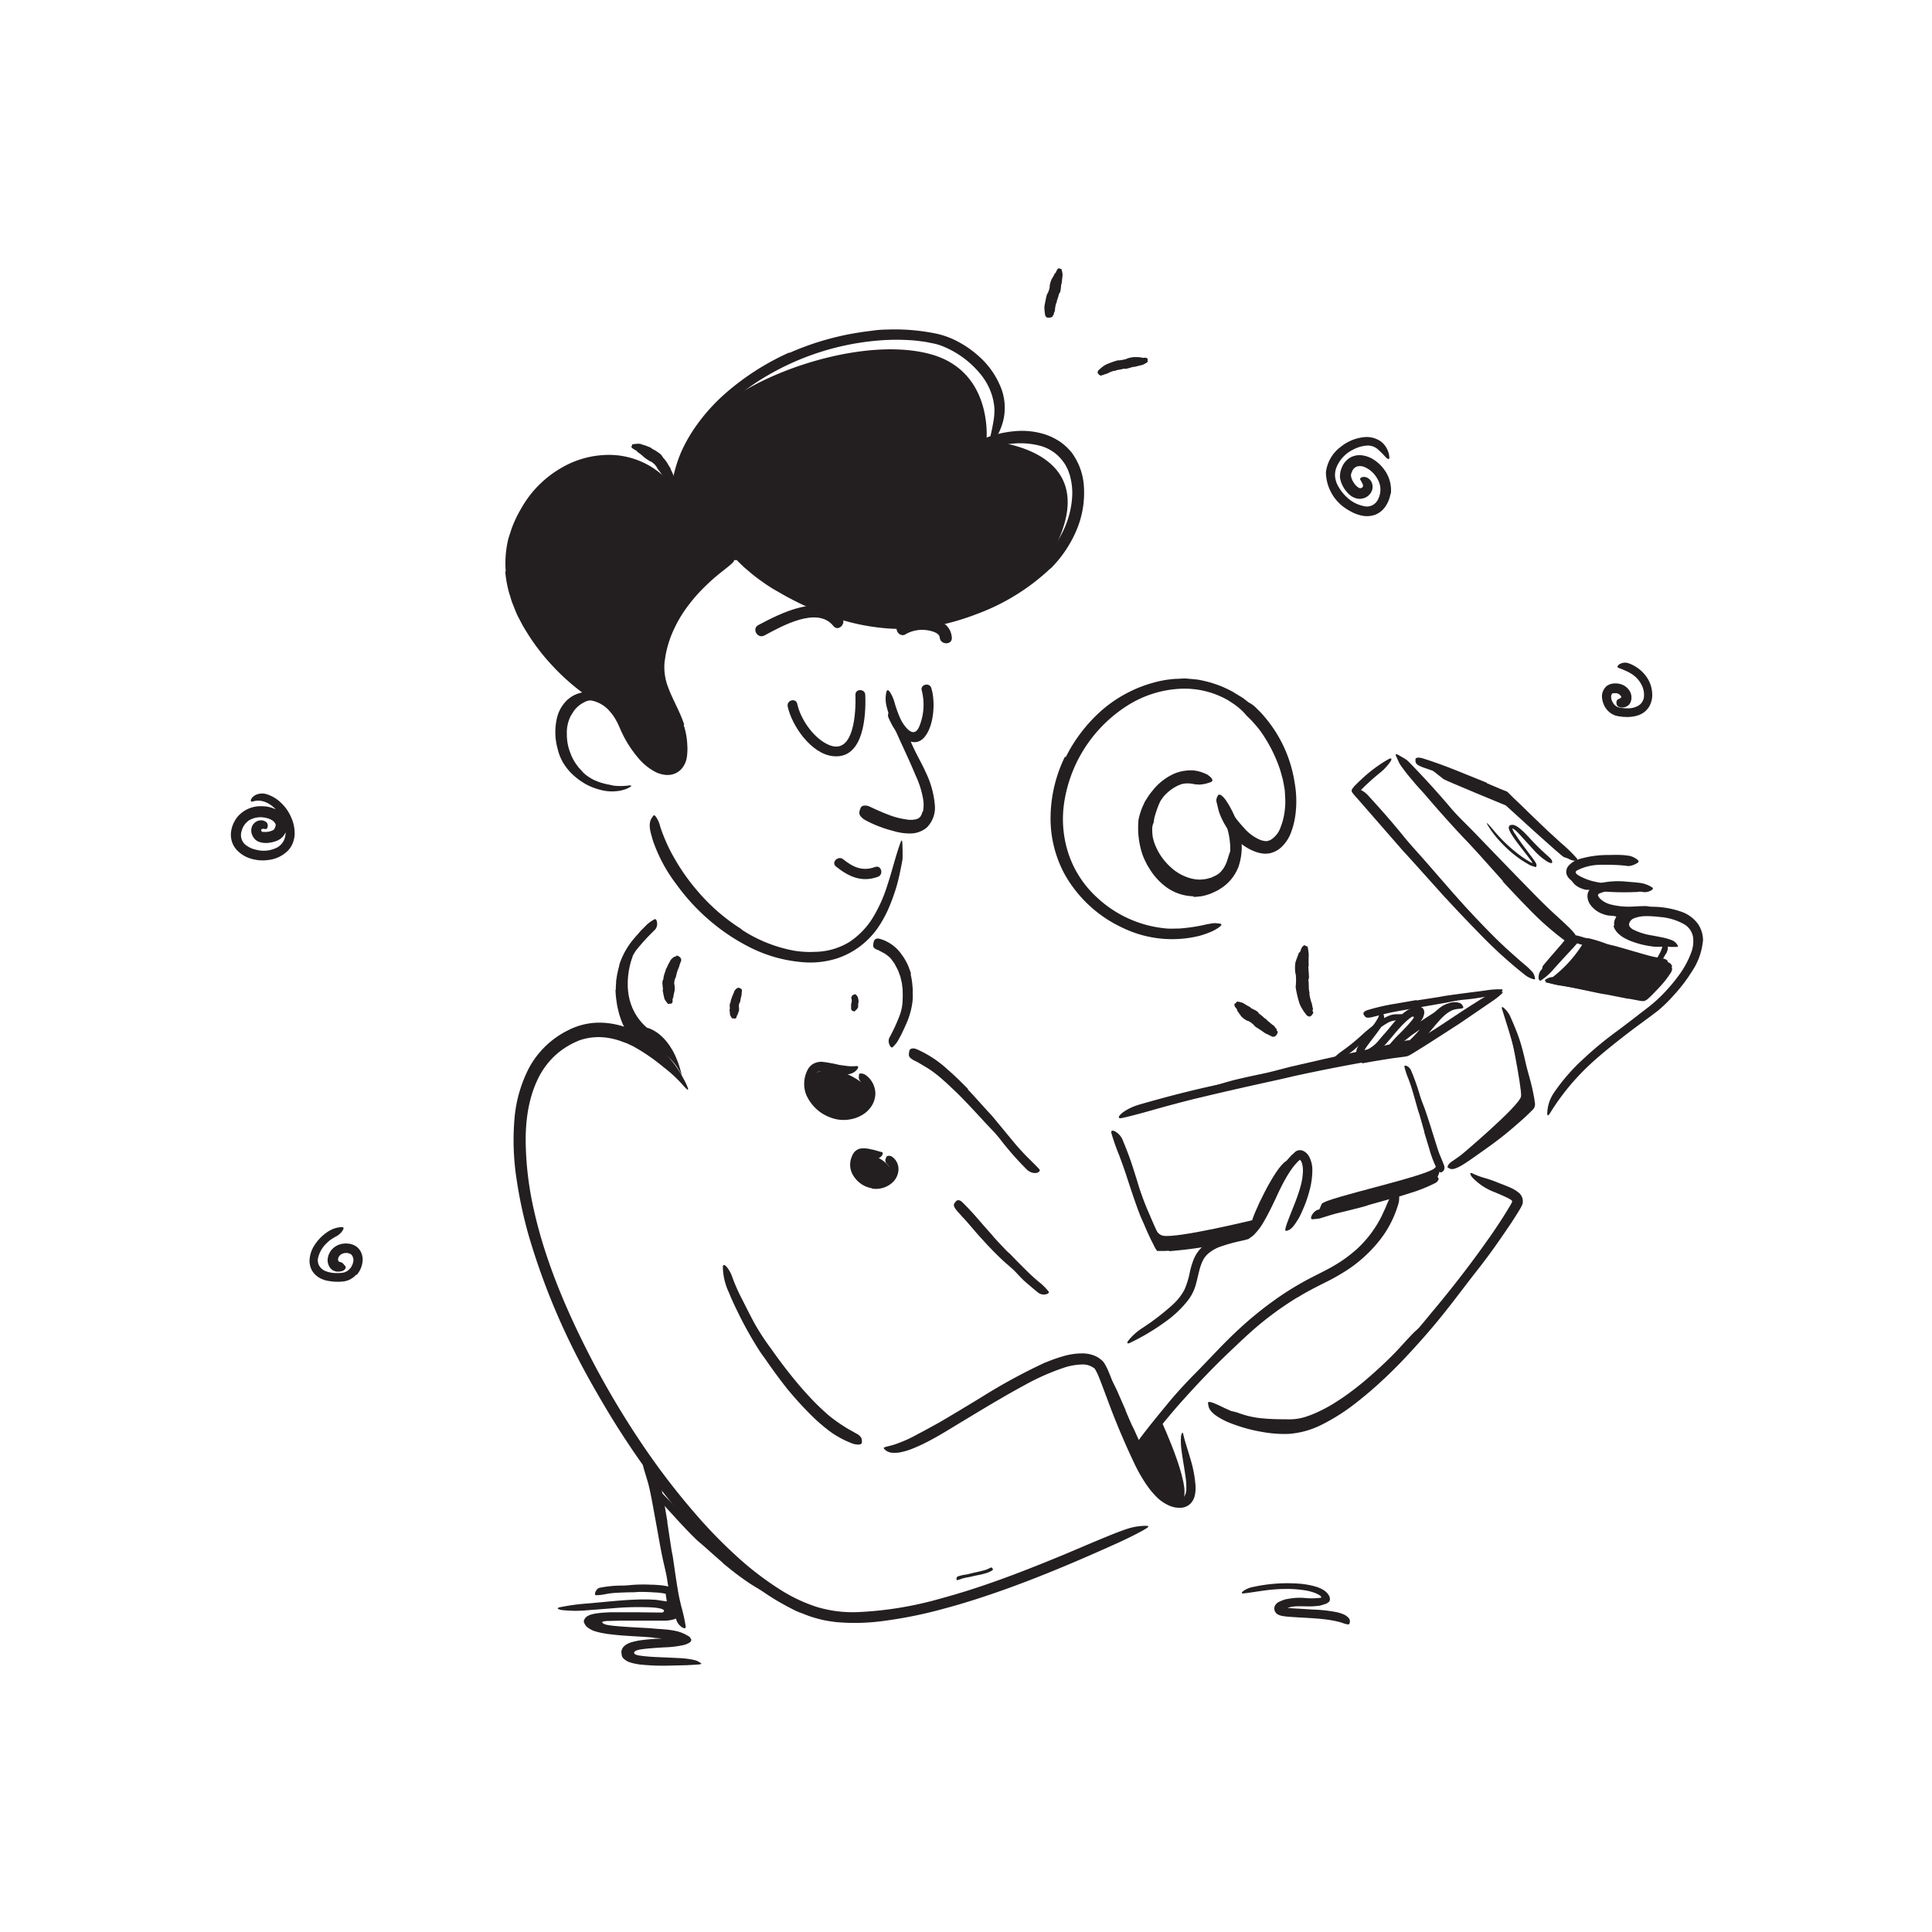 <svg xmlns="http://www.w3.org/2000/svg" width="520" height="520" viewBox="0 0 520 520"><defs><style>.cls-1{fill:#231f20;}</style></defs><title>Notioly New</title><g id="_153.Mention" data-name="153.Mention"><path class="cls-1" d="M181.81,131.21c.19.25,0,.54-.44.83a1.09,1.09,0,0,1-.67.09,3.19,3.19,0,0,1-.43-.37,19.53,19.53,0,0,0-.92-1.81c-.26-.4-.44-.81-.65-1.21a11.74,11.74,0,0,0-1.5-2.29,2.78,2.78,0,0,1-.33-.51,4.72,4.72,0,0,0-.6-.86,7.36,7.36,0,0,0-.79-.69.63.63,0,0,0-.33-.15,12.57,12.57,0,0,1-1.92-1.28,10.21,10.21,0,0,0-1.48-1.2c-.07-.06-.17-.07-.22-.19s-.3-.31-.48-.4-.49-.28-.73-.44a1.89,1.89,0,0,1-.34-.35c-.1-.11,0-.33.07-.35s.08-.2.09-.3a.31.31,0,0,1,0-.11,8.18,8.18,0,0,1,1-.15,4.85,4.85,0,0,1,1.12,0s.18,0,.43.12.58.17.92.29c.66.24,1.36.53,1.5.6a1.33,1.33,0,0,1,.38.29l1,.55c.47.31.93.65,1,.68a3.25,3.25,0,0,1,.87,1,.45.45,0,0,0,.16.22,9.45,9.45,0,0,1,1.34,1.86c.18.34.43.65.61,1a1.52,1.52,0,0,1,.06.2,1.45,1.45,0,0,0,.09.25c.46.8.71,1.68,1.08,2.5.11.19.14,1.21.23,1.43S181.73,131.11,181.81,131.21Z"/><path class="cls-1" d="M152.5,205a17.07,17.07,0,0,1-1.85-5.9,17.26,17.26,0,0,1-.11-2.27,12.51,12.51,0,0,1,2.78-7.42,9.31,9.31,0,0,1,2.87-2.21,5.49,5.49,0,0,1,2.35-.47,3.93,3.93,0,0,1,2.24.82c.39.31.14.49-.33.61s-1.15.29-1.72.36a3.72,3.72,0,0,0-1.53.52,7.05,7.05,0,0,0-1.44.93,7.64,7.64,0,0,0-1.24,1.3c-.33.49-.7,1.05-1,1.61a10,10,0,0,0-.95,4.75,13.57,13.57,0,0,0,1.08,5.38,9.59,9.59,0,0,0,.74,1.55,9.22,9.22,0,0,0,.94,1.45,6.66,6.66,0,0,0,.82,1c.3.32.58.65.9,1a12.09,12.09,0,0,0,2.09,1.56,9.68,9.68,0,0,0,.88.49l.94.36a13.78,13.78,0,0,0,1.9.55,7.9,7.9,0,0,0,.84.2c1.08.16,1.4.33,1.6.77a1.51,1.51,0,0,1,.13.3c.09.33-.4.52-1.29.51a12.55,12.55,0,0,1-7.61-2.87,15.34,15.34,0,0,1-4-4.82Z"/><path class="cls-1" d="M315,236.54a17.22,17.22,0,0,1-3.38-3.22,15.22,15.22,0,0,1-1.26-1.93l-.56-1-.45-1.06a12.43,12.43,0,0,1-.58-1.58,7.61,7.61,0,0,1-.4-1.63c0-.25-.1-.49-.14-.73l-.06-.75a10.57,10.57,0,0,1,0-1.48c0-.47,0-1,0-1.43a2.47,2.47,0,0,1,0-1.45,18.53,18.53,0,0,1,.76-2.81,14.08,14.08,0,0,1,1.29-2.61,16.83,16.83,0,0,1,3.19-4,13.27,13.27,0,0,1,2.7-1.93,9.36,9.36,0,0,1,1.52-.67c.26-.08.52-.17.79-.24a3.82,3.82,0,0,1,.83,0c.73.12.68.43.33,1.18a3.88,3.88,0,0,1-2,2,11.65,11.65,0,0,0-4.43,3.24c-.28.38-.56.75-.81,1.16a11.53,11.53,0,0,0-.58,1.29c-.35.88-.64,1.8-.93,2.74a12.44,12.44,0,0,0-.32,1.76,4,4,0,0,0-.39,1.83,17.77,17.77,0,0,0,.1,1.8,12.66,12.66,0,0,0,.44,1.74,16,16,0,0,0,4.4,6.61,12.75,12.75,0,0,0,4.15,2.62,10.75,10.75,0,0,0,3.62.76,16.54,16.54,0,0,0,1.85-.18l.89-.24.45-.12.42-.2a10.09,10.09,0,0,0,1.27-.65,4.94,4.94,0,0,0,1-.87,8.05,8.05,0,0,0,1.4-2.35c.16-.38.26-.77.39-1.17.46-1.49.64-2,1.27-2.22a2.94,2.94,0,0,1,.43-.17c.46-.09.72.66.54,2a10.29,10.29,0,0,1-2.53,5.69,7.06,7.06,0,0,1-1.36,1.12c-.49.32-1,.51-1.46.77a7.05,7.05,0,0,1-1.55.58,7.67,7.67,0,0,1-1.63.36l-1.24.13c-.42,0-.83,0-1.25,0a12.55,12.55,0,0,1-2.44-.4,14.46,14.46,0,0,1-4.35-2.09Z"/><path class="cls-1" d="M415.93,264.42a34.28,34.28,0,0,0,10.26-10.69c4,1.72,14.84,5.74,23.63,6.4l-8.79,9Z"/><path class="cls-1" d="M67.31,220.62A4.94,4.94,0,0,0,65,223.8a3.38,3.38,0,0,0,1,3.51,6.58,6.58,0,0,0,2.91,1.39,7.88,7.88,0,0,0,5.78-.65A4.48,4.48,0,0,0,76.5,226a5.69,5.69,0,0,0,.31-2.95A10,10,0,0,0,74.35,218c-1.61-1.84-4-3-6.2-2.3-.66.22-.87-.18-.37-.9a3,3,0,0,1,1.43-1,4.13,4.13,0,0,1,2.5-.06,9.8,9.8,0,0,1,4,2.4,11.62,11.62,0,0,1,2.6,3.72,10.45,10.45,0,0,1,1,4.57,7.34,7.34,0,0,1-.5,2.46,6.2,6.2,0,0,1-1.4,2.15,8.89,8.89,0,0,1-5.19,2.43,10.92,10.92,0,0,1-5.54-.66A8.62,8.62,0,0,1,64,229.05a6,6,0,0,1-1.68-2.89,6.45,6.45,0,0,1,.07-3.27,8.51,8.51,0,0,1,1.36-2.83A8.13,8.13,0,0,1,70.52,217a8.35,8.35,0,0,1,5.33,1.9,4.84,4.84,0,0,1,1,1.2,3.91,3.91,0,0,1,.5,1.57,4.59,4.59,0,0,1-.85,3l-.32.46a4.52,4.52,0,0,1-2,1.29,8.07,8.07,0,0,1-2,.44,5.81,5.81,0,0,1-2.2-.19,3.32,3.32,0,0,1-1.2-.63,3.53,3.53,0,0,1-.83-1.13,3,3,0,0,1,0-2.73,2.73,2.73,0,0,1,1.85-1.35,2.23,2.23,0,0,1,1.55.24,1.22,1.22,0,0,1,.7,1.34,1.63,1.63,0,0,1-.16.54c-.15.22-.46.22-.78.15s-.66,0-.74.15a.3.3,0,0,0,0,.43s.08.08.11.13l.09.09,0,0h0c-.09.07.21-.15-.2.16h0l0,0,.06-.05.09-.11h.09l.26,0a4.91,4.91,0,0,0,1.75-.13,4,4,0,0,0,.81-.3c.12-.06.19-.12.26-.16s0,0,0,0a2.84,2.84,0,0,0,.48-1,.9.9,0,0,0-.06-.61,2.47,2.47,0,0,0-1-1,5.68,5.68,0,0,0-1.9-.64,6,6,0,0,0-4,.64Z"/><path class="cls-1" d="M374.26,132.85a8.43,8.43,0,0,1-1.28,3.34,6,6,0,0,1-3,2.41,6.74,6.74,0,0,1-3.63.14,11.26,11.26,0,0,1-3-1.19,14.71,14.71,0,0,1-1.94-1.27,11.9,11.9,0,0,1-4.54-9.16,10,10,0,0,1,4-6.86,11.84,11.84,0,0,1,6.39-2.61,6.69,6.69,0,0,1,4.45,1.2,6,6,0,0,1,2.22,4c.13.93-.34.82-.94.24a23.26,23.26,0,0,0-2.28-2.27,4,4,0,0,0-3-.87,9,9,0,0,0-3.38,1,9.16,9.16,0,0,0-4.74,5.17,6,6,0,0,0-.26,2.08,6.67,6.67,0,0,0,.56,2.11,11.85,11.85,0,0,0,2.8,3.69,9.27,9.27,0,0,0,4.45,2.23,3.25,3.25,0,0,0,3.68-1.69,5.62,5.62,0,0,0-.12-5.71,7.21,7.21,0,0,0-3.4-3.11,3.13,3.13,0,0,0-2-.18,2.23,2.23,0,0,0-1.36,1.27,4.23,4.23,0,0,0-.29.8,1.42,1.42,0,0,0,0,.65,4.51,4.51,0,0,0,.64,1.54c.58,1,1.63,1.81,2,1.56a.63.63,0,0,0,.51-.34.8.8,0,0,0,0-.62c-.08-.21-.24-.49-.41-.85-.08-.16-.22-.32-.29-.47s0-.51.59-.68a2.19,2.19,0,0,1,1.17.11,2.57,2.57,0,0,1,1.33,1.32,3,3,0,0,1-.5,3.16,3.33,3.33,0,0,1-1.36,1,3.51,3.51,0,0,1-.75.21,3.22,3.22,0,0,1-.8.06,4.47,4.47,0,0,1-2.74-1.28,8.3,8.3,0,0,1-1.5-1.93,7.1,7.1,0,0,1-.87-2.44,4.1,4.1,0,0,1,0-.81,6.12,6.12,0,0,1,.12-.9,9,9,0,0,1,.43-1.23,5.41,5.41,0,0,1,1.9-2.33,5.12,5.12,0,0,1,3-.83,7.45,7.45,0,0,1,3.7,1.26,10.15,10.15,0,0,1,2.59,2.42,9.3,9.3,0,0,1,1.93,6.8Z"/><path class="cls-1" d="M434.49,249.08a2.76,2.76,0,0,1,0-1.08,3,3,0,0,1,.29-.78l.14-.28,0,0s0,0,.05-.07c.06-.24.12-.24-1.37-.42-.37,0-.66,0-1.22-.14a8.8,8.8,0,0,1-1.13-.36,7,7,0,0,1-3.35-2.65,4,4,0,0,1-.63-2.22,2.47,2.47,0,0,1,.08-.6l.07-.29.06-.12a1.17,1.17,0,0,1,.28-.38l.14-.1c.09-.05-.06,0-.09-.05l-.17,0-.36-.05-.18,0h-.08l-.18,0c-.26-.06-.52-.13-.77-.21a6.36,6.36,0,0,1-2.06-1.08,5.72,5.72,0,0,1-1.36-1.82c-.2-.42,0-.47.46-.31a13.45,13.45,0,0,1,1.68.8,5.24,5.24,0,0,0,2,.88l.29.05.14,0h.23c.45.06.91.11,1.39.15l1.45.14.74.07a5.67,5.67,0,0,1,.63.08c-.54.52-2.46,2.18-2.47,2.58a2.17,2.17,0,0,0,0,1,3,3,0,0,0,1.26,1.6,7,7,0,0,0,2.16,1,1.78,1.78,0,0,0,.43.1l.59.05c.4,0,.82.06,1.26.13a4.21,4.21,0,0,1,1.74.53,1.41,1.41,0,0,1,.56.65,1.75,1.75,0,0,1,0,.85,6.28,6.28,0,0,1-.24.69l-.16.35-.14.27a1.79,1.79,0,0,0-.21.58.53.53,0,0,0,.11.42,3.34,3.34,0,0,0,1,1.07,13.78,13.78,0,0,0,4.8,1.92,26.53,26.53,0,0,0,4.08.45c.3,0,.59,0,.89.08a2.69,2.69,0,0,1,1.17.33,1.35,1.35,0,0,1,.46.66,1.89,1.89,0,0,1,.13.35c0,.18-.07.32-.29.48a2,2,0,0,1-1,.37,15.74,15.74,0,0,1-1.95.08c-.65,0-1.31-.12-2-.22a23.47,23.47,0,0,1-4-1,14.77,14.77,0,0,1-3-1.35,8.12,8.12,0,0,1-1.43-1.14,4.28,4.28,0,0,1-.63-.8c-.1-.16-.19-.31-.28-.48a3.49,3.49,0,0,1-.22-.69Z"/><path class="cls-1" d="M382.73,205.14l5.79,4.55c.34.33,16.78,7.1,16.78,7.1s15,13.75,15.64,13.91l3.3,1-19.19-17.63Z"/><path class="cls-1" d="M390.25,242.38l-6.45-7.44-2.39-2.68c-2.75-3.2-5.4-6.48-8.13-9.7-1.2-1.44-2.45-2.85-3.68-4.23-1.59-1.78-3.24-3.53-4.67-5.43-.43-.58-.09-.79.63-.58a6.47,6.47,0,0,1,2.71,1.82c3.3,3.6,6.52,7.24,9.6,11.06,1.86,2.28,3.95,4.51,5.92,6.77l6.51,7.47c1.34,1.53,2.68,3.05,4,4.56l3.1,3.43c1,1.14,2.06,2.28,3.12,3.37,1.63,1.73,3.35,3.3,5,4.94l1.12,1c1.35,1.37,1.72,1.82,1.83,2.36a3.08,3.08,0,0,1,.07.35c0,.31-.74,0-2-.84a84.07,84.07,0,0,1-9.7-8.89c-2.31-2.38-4.49-4.89-6.71-7.34Z"/><path class="cls-1" d="M421.4,252.73c-.31.56-6.09,7-6.21,7.4a12,12,0,0,0-.21,2.66l7.87-8.87Z"/><path class="cls-1" d="M404.51,237.13l-6.57-7.34c-.8-.89-1.63-1.75-2.42-2.65l-8.23-9.61-3.68-4.22a55.91,55.91,0,0,1-4.55-5.53c-.43-.6-.27-.63.33-.33.3.15.72.38,1.2.67a6.25,6.25,0,0,1,1.5,1.16c1.7,1.75,3.42,3.48,5,5.29s3.18,3.71,4.73,5.61c1.85,2.28,4,4.47,6,6.72l6.59,7.38c1.36,1.51,2.74,3,4.12,4.49,2.1,2.24,4.21,4.49,6.39,6.62.84.84,1.72,1.61,2.59,2.39s1.75,1.54,2.65,2.28l1.18,1a10.36,10.36,0,0,1,1.47,1.39,2,2,0,0,1,.4,1,3.4,3.4,0,0,1,.06.39c0,.17-.21.18-.57.07a5.56,5.56,0,0,1-1.51-.73,78,78,0,0,1-9.86-8.72c-2.33-2.36-4.6-4.79-6.86-7.21Z"/><path class="cls-1" d="M439.29,258l-3.63-1.1c-.44-.13-.89-.21-1.34-.34L429.68,255c-.69-.22-1.39-.39-2.09-.55a9.55,9.55,0,0,1-2.62-1c-.26-.16-.11-.39.22-.59a2.35,2.35,0,0,1,1.36-.39c.46,0,.94.07,1.39.14l1.35.37c.9.26,1.79.55,2.68.89,1.06.41,2.23.58,3.34.91l3.67,1.06,2.26.65c1.14.32,2.28.67,3.43.93.89.22,1.79.32,2.69.51.19.05.38.08.58.14.72.23.91.43.94.89a1.62,1.62,0,0,1,0,.31c0,.33-.4.51-.95.51s-.84,0-1.25,0-.83-.09-1.25-.15A22.05,22.05,0,0,1,443,259c-1.23-.31-2.45-.66-3.68-1Z"/><path class="cls-1" d="M358.82,286.47l-8.88,2-3.22.79c-3.8.88-7.6,1.73-11.39,2.66-1.68.4-3.36.88-5,1.33a43.2,43.2,0,0,1-6.45,1.53c-.69.1-.68-.19-.21-.68a7.39,7.39,0,0,1,2.58-1.68c2.16-.66,4.31-1.34,6.51-1.87s4.4-1,6.64-1.47c2.67-.54,5.39-1.32,8.1-2l8.95-2.06,5.52-1.22,8.35-1.82,6.38-1.53,1.41-.3A6.26,6.26,0,0,1,380,280a1.44,1.44,0,0,1,.92.47,2.16,2.16,0,0,1,.26.28c.08.14-.07.28-.37.49a1.72,1.72,0,0,1-.56.26,6.38,6.38,0,0,1-.81.27c-3.71.88-7.7,1.83-11.7,2.71l-8.94,2Z"/><path class="cls-1" d="M392.4,311.61s16.79-14.06,17-16.58S406,275.08,406,275.08l6,21.56-14.27,11.91Z"/><path class="cls-1" d="M354.61,326.72l1.13-2.71c1.29-1.7,29.14-7.55,30.56-9.77,1.58-2.47,1.79,1.42,0,3.42S354.61,326.72,354.61,326.72Z"/><path class="cls-1" d="M336.84,329.24c0-1.61,6.22-14.94,9.28-16.7s.45,2.38.45,2.38l-7.66,13.41Z"/><path class="cls-1" d="M308,326.72c.58.21,2.69,5.21,4.84,5.83,3.42,1,25.63-4.47,25.63-4.47l-3.07,4.22-23.56,3.55Z"/><path class="cls-1" d="M183.54,289.6c-2.61-11.73-9.44-13-9.44-13-8.65-7.62-3.79-19.25-3.79-19.25s-5.33,2.15-3.12,11.94c1,4.29,1.75,10.58,7.91,12.45S183.54,289.6,183.54,289.6Z"/><path class="cls-1" d="M367.06,375.63a56.28,56.28,0,0,1-8.47,5.57,31,31,0,0,1-3.38,1.64,22.48,22.48,0,0,1-6.51,1.58c-1.15.1-2.17.09-3.26.1s-2.16,0-3.24-.09a43,43,0,0,1-5.74-.67,13.74,13.74,0,0,1-6.84-3c-.59-.54-.13-.87.69-.93a7.33,7.33,0,0,1,3.11.5,24.48,24.48,0,0,0,6.63,1.44c2.32.22,4.69.23,7.12.24a14,14,0,0,0,4.13-.64,28.51,28.51,0,0,0,4-1.62,38.55,38.55,0,0,0,4.2-2.34c1.36-.86,2.71-1.77,4-2.75,1.62-1.19,3.19-2.46,4.71-3.78,2.32-2,4.59-4.1,6.74-6.27,1.68-1.69,3.19-3.47,4.84-5.18.36-.38.72-.75,1.11-1.11,1.46-1.32,2.12-1.57,2.84-1.34a2.82,2.82,0,0,1,.49.16c.44.28.09,1.06-.79,2.14-1.3,1.63-2.69,3.26-4.15,4.89s-3,3.27-4.61,4.82c-2.4,2.33-4.93,4.58-7.57,6.71Z"/><path class="cls-1" d="M302.93,379.59c.55,1.32,1.11,2.64,1.7,3.94l.69,1.4c.74,1.68,1.52,3.35,2.29,5,.35.73.75,1.45,1.15,2.15a26.87,26.87,0,0,1,1.5,2.73c.28.59-1.08.47-1.78-.53a38.62,38.62,0,0,1-3.16-5.61c-.5-1.19-1.2-2.33-1.8-3.51s-1.26-2.6-1.87-3.92l-1.1-2.43c-.56-1.23-1.08-2.49-1.65-3.7-.45-.94-1-1.83-1.45-2.76-.11-.2-.23-.39-.32-.6-.33-.8-.29-1.1.14-1.45a2.17,2.17,0,0,1,.29-.24c.35-.21.79,0,1.13.51a40.41,40.41,0,0,1,2.55,5.05c.57,1.3,1.14,2.62,1.73,3.93Z"/><path class="cls-1" d="M194.59,420.67c-1.72-1.47-3.41-3-5.09-4.48-.61-.56-1.27-1.06-1.87-1.62-2.11-2-4.09-4.16-6.06-6.3-.87-1-1.76-1.89-2.6-2.87a21.46,21.46,0,0,1-3-4c-.26-.46,0-.58.59-.43a4.44,4.44,0,0,1,1.93,1.2c1.12,1.19,2.28,2.33,3.45,3.48s2.29,2.37,3.42,3.59c1.36,1.46,3,2.74,4.52,4.11s3.35,3,5.08,4.43c1.05.9,2.13,1.77,3.21,2.64,1.65,1.29,3.29,2.62,5,3.83,1.32.94,2.72,1.7,4,2.58l.89.57a4.72,4.72,0,0,1,1.07.91,1.28,1.28,0,0,1,.22.8,2.14,2.14,0,0,1,0,.36c0,.17-.21.24-.49.24a2.72,2.72,0,0,1-1.15-.27,44,44,0,0,1-7.79-4.56c-1.88-1.3-3.63-2.77-5.41-4.19Z"/><path class="cls-1" d="M305.53,391s7.29,14,12,13.11-5-21.73-5-21.73Z"/><path class="cls-1" d="M233.31,292.51s-6.56-6.26-13.1-4,0,10,3.15,10.77,7,2.95,9.95-2.8S233.31,292.51,233.31,292.51Z"/><path class="cls-1" d="M239.9,314.76s-3-4.94-8-3.41.66,7.23,2.87,7.08S239.9,319,239.9,314.76Z"/><path class="cls-1" d="M159.69,187.28a8.93,8.93,0,0,1,6.69,4.91c2.47,4.62,10.29,17.51,15.16,14.18S180.05,188.8,177.7,185s.61-19.55,8.75-26.14,5.42-6.24,10.87-8,11.82,18,49.87,17.11c0,0,28.65-3.69,37.21-21.62,12.58-26.36-18.9-27.7-18.9-27.7s2-18.62-15-23.31S206.78,99.24,194.7,109a36.36,36.36,0,0,0-13.16,23.36s-15.26-14.45-28-6.15c0,0-13.57,7.2-15.44,21.81s8.2,26.06,17.37,35.5Z"/><path class="cls-1" d="M199.59,250.19a38.34,38.34,0,0,0,14.22,5.7,26.71,26.71,0,0,0,5.57.3,18.26,18.26,0,0,0,9.19-2.63,21,21,0,0,0,6.68-7.12,38.78,38.78,0,0,0,3.6-8.24c1.23-3.67,2.11-7.48,3.43-11.18.4-1.16.54-1,.6.11,0,.54.06,1.3.06,2.21,0,.46,0,1,0,1.47s-.13,1.06-.23,1.62c-.39,2-.79,4-1.34,5.93a52.26,52.26,0,0,1-2.07,5.81,31.89,31.89,0,0,1-3,5.52,22,22,0,0,1-4.4,4.69,21.57,21.57,0,0,1-6.91,3.67,24.08,24.08,0,0,1-7.74,1,38.26,38.26,0,0,1-16.08-4.42,52.76,52.76,0,0,1-8.56-5.56A55.12,55.12,0,0,1,182,237.94a41,41,0,0,1-5.78-10.37,16.22,16.22,0,0,1-.81-2.5c-1-3.18-.38-4.37.13-5.09a3.66,3.66,0,0,1,.37-.49c.21-.17.46.06.79.59a7.52,7.52,0,0,1,1,2.41,45.35,45.35,0,0,0,4.17,9.12,54.72,54.72,0,0,0,6,8.36,51.88,51.88,0,0,0,11.75,10.15Z"/><path class="cls-1" d="M248.41,218.45a9,9,0,0,0,0-3.62,23,23,0,0,0-1.09-4c-.34-1-.81-1.92-1.21-2.89-1.42-3.43-3.09-6.85-4.64-10.34-.68-1.55-1.42-3.1-2-4.71a22.82,22.82,0,0,1-.94-3.21,8.24,8.24,0,0,1,.05-3.46c.2-.73.62-.47,1,.14a9.41,9.41,0,0,1,1.13,2.53,34.84,34.84,0,0,0,2.18,5.76c.89,2,1.77,3.93,2.67,5.92,1.05,2.41,2.48,4.78,3.61,7.3a25,25,0,0,1,2.46,9,7.54,7.54,0,0,1-2.18,5.86,6.93,6.93,0,0,1-4.55,1.6,15.17,15.17,0,0,1-4.41-.66,34.67,34.67,0,0,1-6.29-2.26c-.43-.23-.88-.43-1.31-.68a3.94,3.94,0,0,1-1.46-1.33,1.78,1.78,0,0,1,0-1.36,5.06,5.06,0,0,1,.24-.66,1.11,1.11,0,0,1,.93-.55,2.75,2.75,0,0,1,1.5.28c1.61.75,3.23,1.5,4.89,2.12a20.49,20.49,0,0,0,4.91,1.31,6,6,0,0,0,2.91-.11,2.11,2.11,0,0,0,.91-.64,4.91,4.91,0,0,0,.34-.61,5.62,5.62,0,0,0,.22-.73Z"/><path class="cls-1" d="M184,195.1a19.67,19.67,0,0,1,1,5.74,9,9,0,0,1,0,1.47,12.44,12.44,0,0,1-.14,1.52,6.11,6.11,0,0,1-1.6,3.3,5.06,5.06,0,0,1-1.7,1.11,5.14,5.14,0,0,1-1.9.35,7.6,7.6,0,0,1-3.28-.83,15.24,15.24,0,0,1-4.58-3.73,31.09,31.09,0,0,1-4.42-6.84c-.25-.53-.48-1.08-.72-1.61s-.43-1-.69-1.42a12.62,12.62,0,0,0-1.74-2.57,8.67,8.67,0,0,0-5.08-3.05,6,6,0,0,0-5.4,1.78,9,9,0,0,0-2.18,5.76,17.49,17.49,0,0,0,.72,5.77,11.62,11.62,0,0,0,2.94,4.83,16.71,16.71,0,0,0,13.54,4.79c1.52-.24,1.45.09.16.71a6,6,0,0,1-1.21.43,8.19,8.19,0,0,1-1.65.32,11.57,11.57,0,0,1-4.26-.29,17,17,0,0,1-4-1.5,18.63,18.63,0,0,1-3.46-2.47,14.66,14.66,0,0,1-2.74-3.32,6.89,6.89,0,0,1-.53-1,9.13,9.13,0,0,1-.45-1l-.36-1.06-.25-1a16.65,16.65,0,0,1,0-8.5,9.91,9.91,0,0,1,2.2-3.93,8.07,8.07,0,0,1,4-2.37,9.1,9.1,0,0,1,5.44.37,12.07,12.07,0,0,1,4.45,3,16.06,16.06,0,0,1,3,4.37c.7,1.48,1.39,2.86,2.19,4.21a24.1,24.1,0,0,0,3,4.09,11.06,11.06,0,0,0,3.83,2.83,3.91,3.91,0,0,0,2,.28,2,2,0,0,0,1.39-.9,3.86,3.86,0,0,0,.57-2l.07-1.24c0-.42,0-.83,0-1.25a19.51,19.51,0,0,0-1.45-6.05c-.78-2-1.78-3.95-2.67-6a26,26,0,0,1-1.63-4.91,16.88,16.88,0,0,1-.25-5.26,32.19,32.19,0,0,1,2.86-9.79,39.76,39.76,0,0,1,9.2-12.53l1.28-1.14c.45-.35.89-.71,1.35-1.06.85-.65,1.61-1.13,2.23-1.53a17.34,17.34,0,0,1,1.65-.84,4.32,4.32,0,0,1,2-.46,3.51,3.51,0,0,1,.7.06c.57.21-.79,1.28-3.14,3.13a53.78,53.78,0,0,0-5,4.45,43,43,0,0,0-4.39,5.12,33.07,33.07,0,0,0-3.45,5.81,28,28,0,0,0-2.16,6.39c-.19.82-.27,1.65-.41,2.47a14.94,14.94,0,0,0,1,7c1.14,3.13,3.05,6.23,4.28,9.92Z"/><path class="cls-1" d="M282.73,153a58.17,58.17,0,0,1-20.05,12.35,65.08,65.08,0,0,1-8.18,2.55,51.85,51.85,0,0,1-15.06,1.28,58.48,58.48,0,0,1-14.74-2.92A77.35,77.35,0,0,1,212.52,161c-1.26-.64-2.46-1.38-3.7-2.07s-2.41-1.48-3.56-2.29S203,155,201.9,154.06l-1.62-1.37-1.52-1.47c-1.25-1.24-.76-1.42.72-.89a37.9,37.9,0,0,1,6.59,3.38c2.29,1.57,4.68,3,7.09,4.36s4.94,2.53,7.5,3.58a71.39,71.39,0,0,0,7.83,2.79,62.09,62.09,0,0,0,8.15,1.72c6.61,1,13.61,0,20.2-1.92a59.54,59.54,0,0,0,20.09-10.15,38.23,38.23,0,0,0,5-4.71,29.2,29.2,0,0,0,3.82-5.69,24.6,24.6,0,0,0,2.82-9.91,17,17,0,0,0-.43-5.08c-.05-.2-.08-.41-.14-.62l-.2-.59c-.15-.39-.26-.8-.43-1.17l-.57-1.11a8.73,8.73,0,0,0-.68-1A11.15,11.15,0,0,0,280,120a20.87,20.87,0,0,0-7.65-.57c-1.14.1-2.24.32-3.38.53-2.11.39-3.51.77-4.53.92a5.38,5.38,0,0,1-2.26-.07c-.26-.08-.58-.11-.76-.19s0-.48.64-1a12.72,12.72,0,0,1,3.45-1.83,28,28,0,0,1,7.66-1.74,20.42,20.42,0,0,1,8.28.93,16.83,16.83,0,0,1,4,2,18.8,18.8,0,0,1,1.75,1.46l.79.83.38.43.33.47a17,17,0,0,1,3,8.29,25.82,25.82,0,0,1-2,12.34A32.47,32.47,0,0,1,282.8,153Z"/><path class="cls-1" d="M212.42,95a74.72,74.72,0,0,1,19.08-5.55c1.19-.2,2.4-.32,3.6-.49s2.41-.24,3.63-.26a55.46,55.46,0,0,1,12.78,1,21.92,21.92,0,0,1,6.2,2.19,26.82,26.82,0,0,1,5.38,3.68,22.18,22.18,0,0,1,6.58,9.49,15,15,0,0,1,.5,7.49,16.37,16.37,0,0,1-3.07,6.7c-.94,1.21-1.11.79-.83-.49s.84-3.49,1.2-5.89a15.68,15.68,0,0,0,.16-3.2,16.42,16.42,0,0,0-.59-3.11,16.69,16.69,0,0,0-3-5.69,25.37,25.37,0,0,0-10.76-7.85,15.14,15.14,0,0,0-1.95-.56l-2.1-.42c-1.42-.2-2.86-.41-4.31-.48a59.31,59.31,0,0,0-8.74.11,70.71,70.71,0,0,0-29.5,9.34,58.65,58.65,0,0,0-14,11.19,41.9,41.9,0,0,0-7.3,11.49c-.38.92-.73,1.82-1,2.77-.15.44-.29.84-.43,1.2l-.3,1c-.2.61-.44,1.09-.6,1.49a4,4,0,0,1-1,1.59,3.43,3.43,0,0,1-.52.46c-.26.15-.41-.18-.47-.91a12.42,12.42,0,0,1,.24-3.31,36.58,36.58,0,0,1,2-6.23,41,41,0,0,1,3.21-5.88,50,50,0,0,1,8.94-10.17,68.75,68.75,0,0,1,17-10.83Z"/><path class="cls-1" d="M136.12,153.84a28.13,28.13,0,0,1,.66-8.67c.19-.7.44-1.38.66-2.07a18.44,18.44,0,0,1,.72-2,32.54,32.54,0,0,1,1.89-3.84,30.41,30.41,0,0,1,3.55-5.15,29.4,29.4,0,0,1,8.63-6.81,25.3,25.3,0,0,1,10.6-2.84,21.72,21.72,0,0,1,9.59,1.71,21.45,21.45,0,0,1,5.34,3.25,17.31,17.31,0,0,1,4,4.76c.65,1.11.08,1.25-1,.78a24.16,24.16,0,0,1-4.44-2.68,19.17,19.17,0,0,0-9.8-4.38,21.76,21.76,0,0,0-10.92,1.24c-4.32,1.56-8.07,4.89-10.89,8.67a31.22,31.22,0,0,0-3.86,6.83l-.61,1.85a11.1,11.1,0,0,0-.54,1.87,22,22,0,0,0-.55,3.87,27,27,0,0,0,.12,4.84l.44,2.4.11.6.17.59.35,1.18A42.08,42.08,0,0,0,147.17,173a64.87,64.87,0,0,0,7.87,8.43c.62.58,1.24,1.13,1.88,1.69,2.28,2.19,3,2.95,3,3.93a3,3,0,0,1,.06.64c-.07.57-1.36.07-3.31-1.32a58.63,58.63,0,0,1-8.08-7.29,56.09,56.09,0,0,1-6.86-9c-.37-.61-.75-1.21-1.1-1.83l-1-1.91c-.69-1.25-1.15-2.64-1.72-4-.27-.67-.44-1.39-.66-2.08a16.72,16.72,0,0,1-.58-2.1,28.82,28.82,0,0,1-.68-4.34Z"/><path class="cls-1" d="M165.75,266.35c0-.48,0-1,.05-1.45s0-1,.13-1.45a21,21,0,0,1,.56-2.84c.09-.34.16-.69.23-1a9.06,9.06,0,0,1,.34-1,20.7,20.7,0,0,1,3.8-6.25c.33-.43.72-.79,1.06-1.21s.69-.81,1.08-1.17.95-1,1.46-1.42a11.31,11.31,0,0,1,1.69-1.13c.38-.19.64.28.7.92a2.39,2.39,0,0,1-.61,1.94,55.62,55.62,0,0,0-5.08,5.56,12.92,12.92,0,0,0-1.91,4.2,20.06,20.06,0,0,0-.84,5.07l0,.8,0,.8a14.69,14.69,0,0,0,.11,1.62,22.65,22.65,0,0,0,1,4.81,25.06,25.06,0,0,0,1.61,3.44c.12.25.27.48.38.74.4.95.32,1.36-.12,1.82-.11.11-.2.23-.31.32-.35.29-.89.07-1.45-.55a12.61,12.61,0,0,1-1.12-1.49c-.29-.54-.56-1.1-.83-1.67A17.18,17.18,0,0,1,167,274a14.11,14.11,0,0,1-.55-1.85l-.32-1.4c-.09-.48-.15-1-.22-1.44a25.57,25.57,0,0,1-.25-2.91Z"/><path class="cls-1" d="M245.07,262.09a19.59,19.59,0,0,1,.47,2.72l.12,1.36v1.36a11.68,11.68,0,0,1-.06,2,20.72,20.72,0,0,1-1.9,6.51c-.18.47-.4.91-.62,1.36s-.4.9-.64,1.33-.6,1.12-.93,1.67a9.42,9.42,0,0,1-1.25,1.44c-.29.26-.65-.11-.87-.69a2.21,2.21,0,0,1,0-1.88,45,45,0,0,0,2.88-6.31,12.86,12.86,0,0,0,.68-4.24c.05-.78,0-1.57,0-2.36l-.14-1.18-.07-.59-.14-.57c-.12-.47-.2-1-.36-1.41l-.51-1.37c-.32-.66-.67-1.31-1-1.94l-.66-.89a4.38,4.38,0,0,0-.73-.82,10.14,10.14,0,0,0-1.33-1l-1.48-.79c-.2-.13-.47-.16-.68-.28-.8-.42-.94-.75-.77-1.58,0-.19.07-.39.12-.57.18-.62.77-.89,1.56-.69a10.66,10.66,0,0,1,6,4.35,14.55,14.55,0,0,1,1.47,2.46,10.1,10.1,0,0,1,.53,1.32,13.32,13.32,0,0,1,.47,1.34Z"/><path class="cls-1" d="M192.45,417.48a166.75,166.75,0,0,1-16.2-18.76,226.74,226.74,0,0,1-13.7-20.57c-3.05-5.18-6-10.42-8.64-15.82a184.87,184.87,0,0,1-11.56-29.61A119.19,119.19,0,0,1,139,317.13a68.69,68.69,0,0,1-.53-16,36.33,36.33,0,0,1,4-13.86,24.11,24.11,0,0,1,10.49-10,18.43,18.43,0,0,1,9.3-2,21.78,21.78,0,0,1,9.12,2.52,29.93,29.93,0,0,1,12.83,13c.89,1.68,1.11,2.49.93,2.52s-.83-.67-1.87-1.85a37.82,37.82,0,0,0-4.76-4.3,51.89,51.89,0,0,0-7.13-5l-.9-.52-.94-.44-.93-.43c-.32-.13-.65-.22-1-.35a18.34,18.34,0,0,0-3.87-1.06A15.74,15.74,0,0,0,156,280a21,21,0,0,0-6.81,4.29,21.31,21.31,0,0,0-4.69,6.7c-2.33,5.1-3.12,11-3,16.9a87.7,87.7,0,0,0,2.2,17.78c3.14,14.13,9.21,28.18,16.12,41.33a233.74,233.74,0,0,0,12.59,21.09,193.45,193.45,0,0,0,14.9,19.52,130.93,130.93,0,0,0,10.5,10.83,83.21,83.21,0,0,0,11.85,9.2,43.23,43.23,0,0,0,10.15,4.86,33.58,33.58,0,0,0,11.09,1.4,96.46,96.46,0,0,0,22.41-3.69c11.4-3.08,22.21-7.31,33-11.76l7.08-3c4.44-1.86,7.38-3.08,9.51-3.79a16.07,16.07,0,0,1,4.54-.95,8.81,8.81,0,0,1,1.46,0c.52.13-.11.56-1.64,1.4s-4,2.1-7.2,3.53c-9.55,4.3-19.49,8.55-29.83,12.24-5.17,1.84-10.45,3.56-15.83,5a119.43,119.43,0,0,1-16.52,3.39,56.88,56.88,0,0,1-12.8.32c-1.08-.12-2.17-.29-3.25-.5a31.18,31.18,0,0,1-3.19-.85c-1.06-.3-2-.74-3.07-1.12s-2-.85-2.93-1.36c-7.68-3.91-14.22-9.38-20.22-15.21Z"/><path class="cls-1" d="M212.18,374.18c-2-2.5-3.9-5.07-5.72-7.69-.66-1-1.38-1.88-2-2.85a99.8,99.8,0,0,1-6-10.73c-.8-1.63-1.58-3.29-2.26-5a16.62,16.62,0,0,1-1.64-6.89c0-.78.48-.63,1-.07a8.62,8.62,0,0,1,1.49,2.65,47.74,47.74,0,0,0,2.72,6.16c1,2,2.06,4.09,3.15,6.14a63.29,63.29,0,0,0,4.65,7.15c1.8,2.57,3.69,5.09,5.66,7.53,1.22,1.5,2.46,3,3.77,4.41a64.52,64.52,0,0,0,6.25,6.13,44.32,44.32,0,0,0,5.46,3.73c.42.23.84.44,1.25.69s.7.39,1,.56a5.43,5.43,0,0,1,.58.52,1.66,1.66,0,0,1,.43,1.07,2.88,2.88,0,0,1,0,.57c0,.56-.95.73-2.37.33a26.5,26.5,0,0,1-5.78-3,45.89,45.89,0,0,1-5-4.21,90.86,90.86,0,0,1-6.59-7.16Z"/><path class="cls-1" d="M281.39,366.72a41.11,41.11,0,0,1,4.83-1.71,18,18,0,0,1,5.38-.74,8.87,8.87,0,0,1,3,.62,7.56,7.56,0,0,1,1.41.79l.63.51a4.42,4.42,0,0,1,.65.82,17.11,17.11,0,0,1,1.2,2.45c.33.78.62,1.55.92,2.32.86,2.25,1.72,4.46,2.53,6.69,1.41,3.93,2.88,7.83,4.58,11.6a41.93,41.93,0,0,0,6.25,10.47,7.8,7.8,0,0,0,4.12,2.64,1.9,1.9,0,0,0,1.8-.37,3.38,3.38,0,0,0,.61-2.05,17.75,17.75,0,0,0-.23-3.37c-.15-1.15-.34-2.31-.53-3.48s-.38-2.35-.53-3.55a17.27,17.27,0,0,1-.14-3.68c.09-.8.34-1.13.45-1.06s.17.47.32,1.08c.28,1.22,1,3.33,1.77,6a32.46,32.46,0,0,1,1.38,7.41,10.24,10.24,0,0,1-.16,2.16,4.6,4.6,0,0,1-1.23,2.45,4.06,4.06,0,0,1-2.77,1.11c-.42,0-.82-.05-1.23-.08a11.19,11.19,0,0,1-1.14-.29,10.92,10.92,0,0,1-3.67-2.27,21.86,21.86,0,0,1-2.61-3,41.58,41.58,0,0,1-3.79-6.56c-2.55-5.38-4.93-11-7-16.63l-1.73-4.59c-.29-.76-.58-1.51-.89-2.24-.16-.36-.31-.72-.48-1a3.67,3.67,0,0,0-.24-.45,1.59,1.59,0,0,0-.11-.18s-.05,0,0-.09a5.12,5.12,0,0,0-3.66-1.19,16.52,16.52,0,0,0-4.51.79,62.82,62.82,0,0,0-10.89,4.81c-5.35,2.89-10.62,6.07-15.83,9.22-4.07,2.43-8,5-12.31,7-1,.43-1.91.85-2.94,1.2a19.57,19.57,0,0,1-2.47.65,9.05,9.05,0,0,1-1.8.09,3.26,3.26,0,0,1-1.95-.67,2.72,2.72,0,0,1-.48-.49c-.23-.51,1.23-.43,3.68-1.36A34.46,34.46,0,0,0,247,386c1.85-.93,3.7-2,5.56-3,3.71-2.15,7.46-4.44,11.25-6.73a156.28,156.28,0,0,1,17.55-9.57Z"/><path class="cls-1" d="M349.21,349.19a87.3,87.3,0,0,0-12.34,9.12q-2.1,1.88-4.14,3.84c-4.87,4.53-9.54,9.33-14,14.31-2,2.19-3.92,4.49-5.79,6.76-2.46,2.88-4.64,6-7.32,8.72-.82.85-1,.48-.77-.59a13.16,13.16,0,0,1,.73-2.07,14.39,14.39,0,0,1,1.55-2.55c2.34-3.1,4.82-6.1,7.29-9.1s5.16-5.86,7.93-8.64c3.28-3.36,6.6-7,10.08-10.29a98,98,0,0,1,12.36-10,81.85,81.85,0,0,1,8.48-5c2.19-1.13,4.39-2.17,6.43-3.43a36.5,36.5,0,0,0,5.72-4.29,30.43,30.43,0,0,0,6.46-8.69c.33-.72.66-1.41,1-2.15,1.11-2.72,1.53-3.55,2.52-3.95a5.13,5.13,0,0,1,.6-.28c.3-.07.46.22.56.85a5.94,5.94,0,0,1-.32,2.69,28.6,28.6,0,0,1-5,9.5,37.61,37.61,0,0,1-8.1,7.52,58.35,58.35,0,0,1-7.05,4c-2.34,1.19-4.63,2.35-6.8,3.72Z"/><path class="cls-1" d="M343.52,322.23c-1.06,2.21-2.11,4.46-3.42,6.67a16.11,16.11,0,0,1-2.38,3.22,5.06,5.06,0,0,1-.8.72l-.46.33a2,2,0,0,1-.65.38l-1,.26-.91.21a45.54,45.54,0,0,0-5,1.37,10.26,10.26,0,0,0-3.68,2,6.24,6.24,0,0,0-1.28,1.53c-.15.3-.31.59-.45.91s-.25.68-.37,1c-.45,1.41-.73,2.95-1.16,4.54a12.55,12.55,0,0,1-2.16,4.55,29.19,29.19,0,0,1-6.26,5.92,60,60,0,0,1-9.28,5.53c-1,.48-1.05.09-.43-.72a16,16,0,0,1,3.59-3.18,63.54,63.54,0,0,0,8.39-6.48,14.85,14.85,0,0,0,3-3.9,23.57,23.57,0,0,0,1.49-4.94,21.88,21.88,0,0,1,1.06-3.38,9.2,9.2,0,0,1,2.22-3.15,15,15,0,0,1,6.5-3.21c1.23-.33,2.46-.58,3.66-.85l.89-.2.37-.08c.05,0,.1-.05.17-.1s.42-.27.62-.44l.59-.57a23.53,23.53,0,0,0,3.71-6.06c1.31-2.72,2.53-5.53,4-8.24.28-.53.6-1,.92-1.56s.67-1,1-1.5a13.26,13.26,0,0,1,1.18-1.42,4.5,4.5,0,0,1,.65-.66l.76-.7a2,2,0,0,1,2.25-.21,3.08,3.08,0,0,1,.94.7,3.6,3.6,0,0,1,.59.83,7.6,7.6,0,0,1,.84,3.6,21,21,0,0,1-.76,5.47,32.17,32.17,0,0,1-1.78,5.11c-.31.72-.62,1.43-1,2.14-1.5,2.55-2.21,3.2-3,3.47a2.54,2.54,0,0,1-.51.17c-.47,0-.14-1.14.62-3.1,1.1-2.92,2.4-5.78,3.21-8.75a17.19,17.19,0,0,0,.69-4.39,6.79,6.79,0,0,0-.25-1.93,3,3,0,0,0-.32-.71,1.86,1.86,0,0,0-.23-.29h0s0,0,0,0l-.07.07-.26.23a3.76,3.76,0,0,0-.5.48c-.31.38-.66.7-.95,1.11a26.81,26.81,0,0,0-1.69,2.51c-1.05,1.77-2,3.7-2.89,5.64Z"/><path class="cls-1" d="M260.47,293.19c1.7,1.8,3.33,3.64,5,5.48.59.67,1.24,1.29,1.82,2l6,7.26c.9,1.06,1.85,2.09,2.8,3.08,1.23,1.25,2.55,2.5,3.63,3.67.32.36,0,.83-.68,1a2.77,2.77,0,0,1-1.29-.08,3.49,3.49,0,0,1-1.3-.74,82.73,82.73,0,0,1-7.25-8.23c-1.33-1.73-3-3.31-4.47-4.94-1.66-1.8-3.32-3.6-5-5.35-1.05-1.07-2.09-2.15-3.2-3.17-.82-.78-1.64-1.57-2.5-2.31a33.21,33.21,0,0,0-2.61-2.16,23.38,23.38,0,0,0-2.16-1.46L247,285.9c-.32-.19-.67-.32-1-.5-1.22-.67-1.49-1.07-1.34-2a4.1,4.1,0,0,1,.11-.61c.19-.64,1-.79,2-.38a30.25,30.25,0,0,1,8.34,5.5c1.9,1.64,3.68,3.41,5.43,5.19Z"/><path class="cls-1" d="M314.6,336.64c-.38,0-.77.05-1.16.06-.63,0-1.37,0-2,0a9.37,9.37,0,0,1-1-1.75l-.52-1q-1-2.06-1.88-4.15c-.43-1-.91-2-1.3-3-1.38-3.62-2.56-7.29-3.76-10.94-.53-1.61-1.13-3.21-1.71-4.8a59.3,59.3,0,0,1-2.15-6.13c-.17-.65.34-.76,1-.41a4.7,4.7,0,0,1,2.05,2.31c.84,2.06,1.67,4.12,2.37,6.23s1.36,4.22,2,6.35a74.26,74.26,0,0,0,2.9,7.58c.57,1.38,1.17,2.73,1.79,4.08l1,2,.26.49.12.24.05.11.11.22c0,.11.1.11.19.1h.31l.63,0,1.36-.1c.91-.08,1.83-.18,2.74-.28,2.76-.33,5.54-.68,8.26-1.2,2.11-.42,4.14-1,6.18-1.58.44-.14.88-.26,1.33-.37,1.69-.41,2.25-.4,2.79.12a4,4,0,0,1,.36.35c.3.42-.28,1-1.5,1.54a33.53,33.53,0,0,1-5.68,1.79c-2,.47-4,.85-6,1.18-3,.49-6,.83-9.08,1.08Z"/><path class="cls-1" d="M374.26,322.68l-5.3,1.48c-.65.18-1.27.43-1.91.6-2.29.61-4.58,1.17-6.88,1.72-1,.25-2,.54-3,.86l-1.92.59a15.23,15.23,0,0,1-2,.23c-.43,0-.47-.41-.23-.94a3.37,3.37,0,0,1,1.42-1.52,80.76,80.76,0,0,1,7.86-2c1.61-.3,3.2-.91,4.81-1.38l5.3-1.54,3.26-1c1.65-.51,3.31-1,4.92-1.55,1.25-.43,2.44-1,3.67-1.49a6.85,6.85,0,0,1,.82-.31,2.41,2.41,0,0,1,1.17-.14,1.38,1.38,0,0,1,.67.49c.08.11.17.2.23.3a.57.57,0,0,1-.08.6,1.7,1.7,0,0,1-.72.71,40.57,40.57,0,0,1-6.73,2.7c-1.75.57-3.52,1.09-5.29,1.64Z"/><path class="cls-1" d="M383.37,304.66l-1.26-4.46c-.16-.54-.37-1.06-.52-1.61-.53-1.91-1.07-3.83-1.65-5.74-.26-.84-.56-1.67-.87-2.49a21.17,21.17,0,0,1-1.06-3.21c-.15-.7,1.26-.24,1.77.94a60.42,60.42,0,0,1,2.32,6.5c.37,1.34.95,2.66,1.43,4s1,3,1.47,4.44l.86,2.75c.45,1.39.86,2.79,1.33,4.16.37,1.06.86,2.07,1.25,3.13a7.43,7.43,0,0,1,.26.71,2.84,2.84,0,0,1,.08.59,1.36,1.36,0,0,1-.1.45,1,1,0,0,1-.45.53,1.41,1.41,0,0,1-.27.18c-.29.12-.69-.2-1.11-.72a30.45,30.45,0,0,1-2.18-5.67l-1.35-4.46Z"/><path class="cls-1" d="M366.58,286q-8.22,1.47-16.42,3.23c-2,.41-4,.93-6,1.36-7,1.53-14,3.1-21,4.78-3.1.73-6.2,1.55-9.26,2.38-3.92,1.07-7.83,2.26-11.79,3.14-2.47.57,0-2.27,4.57-3.6,8-2.3,16.06-4.38,24.28-6,4.92-1,10-2.35,15-3.45,5.51-1.23,11-2.39,16.59-3.44,1.7-.33,3.42-.64,5.13-.94s3.43-.59,5.15-.85c1.3-.22,2.62-.39,3.93-.55l1-.12.24,0h.25c0,.31-.08-.69.08.7l-.08-.71h0v0l0,0,.11-.07c.56-.31,1.11-.65,1.67-1,2.24-1.37,4.45-2.78,6.65-4.18,3.41-2.2,6.68-4.46,10.09-6.59.75-.46,1.47-.95,2.25-1.4a18.24,18.24,0,0,1,3.16-1.59,3.82,3.82,0,0,1,1.68-.21,3,3,0,0,1,.53.08c.2.08,0,.32-.43.7a17.94,17.94,0,0,1-2.15,1.69l-9.05,6.18c-3.12,2-6.3,4.08-9.51,6.11-1.21.75-2.37,1.49-3.66,2.25l-.12.07-.3.14a3.23,3.23,0,0,1-.66.23l-.53.08-1,.13-2.06.27c-2.77.42-5.54.87-8.3,1.39Z"/><path class="cls-1" d="M406.52,301c.75-.63,1.46-1.3,2.18-2l1.05-1,.51-.52.26-.26.05,0c.1-.05.08-.13.08-.25,0-.38-.11-.79-.18-1.19-.17-1-.45-2-.66-3-.73-3.55-1.45-7.14-2.37-10.66-.41-1.57-.88-3.12-1.33-4.66l-1.84-5.9c-.19-.61.07-.63.54-.24a6.93,6.93,0,0,1,1.7,2.31c.87,2,1.71,3.92,2.39,5.94s1.19,4.09,1.66,6.18c.55,2.51,1.39,5,1.94,7.61.16.74.3,1.48.44,2.24l.09.58c0,.22.05.32.09.66a2.07,2.07,0,0,1-.4,1.65l-.9.9-.75.73c-.51.48-1,.95-1.54,1.41-1.34,1.18-2.68,2.35-4.06,3.48-2.08,1.71-4.27,3.3-6.45,4.84-1.71,1.19-3.35,2.42-5.12,3.52a12.63,12.63,0,0,1-1.19.68c-1.54.77-2.16.73-2.71.37-.12-.07-.26-.12-.34-.18s-.06-.28.12-.62a2.93,2.93,0,0,1,1-1c2.93-2.08,6.1-4,9.11-6.31,2.24-1.67,4.46-3.43,6.56-5.31Z"/><path class="cls-1" d="M381.31,269.27l5.74-.89c.7-.11,1.39-.27,2.09-.37,2.46-.36,4.94-.68,7.42-1,1.1-.13,2.21-.28,3.29-.43a22.3,22.3,0,0,1,4.24-.3c.45,0,.41.31.06.65a3.62,3.62,0,0,1-1.77.9c-.7.15-1.39.28-2.1.38l-2.1.33c-1.41.24-2.83.42-4.27.54-1.72.16-3.48.58-5.22.89l-5.75,1-3.54.62c-1.78.33-3.59.62-5.36,1-1.37.28-2.7.67-4.06,1-.3.07-.59.17-.89.22-1.13.2-1.52.11-1.84-.42A2.6,2.6,0,0,1,367,273c-.17-.42.23-.85,1-1.11a56.14,56.14,0,0,1,7.47-1.72l5.76-1Z"/><path class="cls-1" d="M368,371.47a149.26,149.26,0,0,0,13.53-13.67c1.55-1.76,3-3.6,4.52-5.4,5.31-6.37,10.38-12.95,15.13-19.76,1.06-1.51,2.08-3.05,3.08-4.6.49-.77,1-1.55,1.46-2.33l.7-1.17.34-.59.17-.33,0,0c.16-.25,0-.53-.25-.68l-.16-.11-.3-.18c-.23-.12-.47-.25-.72-.36-1-.49-2.09-.93-3.17-1.4a15.88,15.88,0,0,1-6.11-4.05c-.5-.65-.54-1.06-.38-1.12s.56.14,1.13.4a21.38,21.38,0,0,0,2.35.86,30.45,30.45,0,0,1,3.34,1.12c1.18.48,2.4.92,3.68,1.47.33.14.65.31,1,.48a7.44,7.44,0,0,1,1.18.78,3,3,0,0,1,1.26,3.25,8.29,8.29,0,0,1-.57,1.16l-.35.6-.71,1.14-1.44,2.25c-1,1.47-2,2.94-3,4.38q-3,4.35-6.32,8.55c-3.59,4.58-7.17,9.48-11,14.06A177.29,177.29,0,0,1,373,370.62a101.15,101.15,0,0,1-9.25,7.9,54.18,54.18,0,0,1-7.9,4.89,23.53,23.53,0,0,1-9.06,2.53,33.54,33.54,0,0,1-7.17-.55,42.15,42.15,0,0,1-6.92-1.79c-1-.36-2-.71-2.94-1.17-3.59-1.77-4.37-3.07-4.52-4.15a3.62,3.62,0,0,1-.1-.72c.07-.57,1.54,0,3.91,1.16a46.24,46.24,0,0,0,11.48,3.81,29.13,29.13,0,0,0,6.06.58L348,383a12.14,12.14,0,0,0,1.44-.27,20.91,20.91,0,0,0,2.87-.87,40.18,40.18,0,0,0,8.14-4.49,74.53,74.53,0,0,0,7.5-6Z"/><path class="cls-1" d="M458.33,253.34a17.61,17.61,0,0,1-2.91,8.07,42.74,42.74,0,0,1-4.92,6.45,39.63,39.63,0,0,1-4.24,4.15c-2.72,2.1-5.44,4-8.12,6.07s-5.29,4.12-7.83,6.31a68.92,68.92,0,0,0-6.37,6.18,63.17,63.17,0,0,0-6.73,9c-.61,1-.83.76-.75-.32a10.45,10.45,0,0,1,1.69-5,51.34,51.34,0,0,1,7.81-9.05,95.58,95.58,0,0,1,9.12-7.57c1.89-1.41,3.81-2.86,5.71-4.34s3.87-2.9,5.52-4.48a45.39,45.39,0,0,0,5.14-5.76,25,25,0,0,0,3.72-6.62,8.52,8.52,0,0,0,.5-4.31,5,5,0,0,0-2.29-3.31,15.74,15.74,0,0,0-6.61-2,29.34,29.34,0,0,0-3.59-.23,8.82,8.82,0,0,0-3.31.56,2.07,2.07,0,0,0-1.38,1.49c-.14.58.29,1.08,1,1.52a17.12,17.12,0,0,0,5,1.6c.8.16,1.59.28,2.4.46a16.39,16.39,0,0,1,3.21.89,3.09,3.09,0,0,1,1.26,1.06,1.58,1.58,0,0,1,.27.48c0,.22-.22.22-.76.22a13,13,0,0,1-2.52-.14c-1.65-.22-3.35-.43-5.08-.83a24.67,24.67,0,0,1-2.64-.71,10.38,10.38,0,0,1-2.73-1.33,4.56,4.56,0,0,1-1.31-1.45,3.58,3.58,0,0,1-.34-2.31,4.29,4.29,0,0,1,.92-1.92,5.12,5.12,0,0,1,1.54-1.18,8.72,8.72,0,0,1,3.12-.86,20.55,20.55,0,0,1,2.92-.08,23.85,23.85,0,0,1,8.4,1.57,9.49,9.49,0,0,1,3.82,3,7.83,7.83,0,0,1,1.39,4.79Z"/><path class="cls-1" d="M448.41,256.63c-.17.31-.35.61-.53.92-.07.11-.1.23-.18.34a8.32,8.32,0,0,1-.92,1.06,4.83,4.83,0,0,0-.42.47c-.1.1-.18.22-.29.32a.86.86,0,0,1-.42.16c-.1,0-.23-.34-.34-.69s-.23-.69-.18-.73a5.46,5.46,0,0,1,.85-.67,1.68,1.68,0,0,0,.43-.67c.15-.26.3-.53.44-.81s.16-.35.24-.53a6.23,6.23,0,0,0,.28-.83,2.65,2.65,0,0,0,0-.69.76.76,0,0,1,0-.15c0-.18.13-.22.51-.2h.25a.66.66,0,0,1,.59.31,2.45,2.45,0,0,1,.12,1.41,6.8,6.8,0,0,1-.37,1Z"/><path class="cls-1" d="M430.91,245a6.76,6.76,0,0,1-2.59-2.1l-.54-1a4.52,4.52,0,0,1-.25-.49,3.47,3.47,0,0,1-.08-.55,2.56,2.56,0,0,1,.9-1.93,8.05,8.05,0,0,1,.66-.49,5.85,5.85,0,0,1,.67-.36,7.44,7.44,0,0,1,1.05-.39,22.12,22.12,0,0,1,7.08-.39c1,.09,2.06.15,3.08.28a8,8,0,0,1,3.85,1.31c.36.29,0,.6-.45.83a3.28,3.28,0,0,1-1.78.4c-2.3-.32-4.79-.41-7.28-.51a11.36,11.36,0,0,0-4.33.71l-.38.14a2.25,2.25,0,0,0-.21.12.42.42,0,0,0-.2.42,2.09,2.09,0,0,0,.26.52,4.1,4.1,0,0,0,.75.75,6.71,6.71,0,0,0,2.61,1.22,19.44,19.44,0,0,0,4.73.54c1.26,0,2.5-.15,3.82-.14a6.82,6.82,0,0,1,.9,0,2.48,2.48,0,0,1,1.2.38.83.83,0,0,1,.3.79,1.93,1.93,0,0,1-.06.42.88.88,0,0,1-.48.45,1.8,1.8,0,0,1-.74.14c-1.9,0-4.33.27-6.77.13a15.82,15.82,0,0,1-5.74-1.17Z"/><path class="cls-1" d="M426.15,238.57a14.65,14.65,0,0,1-1.5-.6,8.41,8.41,0,0,1-1.6-.9,4.75,4.75,0,0,1-.92-.85,3.15,3.15,0,0,1-.54-1.14,2.54,2.54,0,0,1,.79-2.27,6.18,6.18,0,0,1,2.42-1.51,27.23,27.23,0,0,1,8-1.18c1.17,0,2.36-.07,3.54,0a16.8,16.8,0,0,1,2.31.25,5.23,5.23,0,0,1,2.21,1.15c.41.4,0,.7-.61,1a4.76,4.76,0,0,1-2,.59,32.91,32.91,0,0,0-4-.32c-1.39-.05-2.81-.06-4.25,0a13.69,13.69,0,0,0-4.94,1.2l-.53.25-.25.17a.47.47,0,0,0-.17.5.67.67,0,0,0,.16.24l.11.12.21.15a3.65,3.65,0,0,0,.52.33,4,4,0,0,0,.62.32,14.36,14.36,0,0,0,3.35,1.19,28.33,28.33,0,0,0,5.45.7c1.44.06,2.86-.07,4.35,0a6.87,6.87,0,0,1,1,.09c1.24.21,1.65.58,1.69,1.15a1.64,1.64,0,0,1,0,.38c0,.2-.19.33-.43.41a3.21,3.21,0,0,1-.92.1,71.89,71.89,0,0,1-7.84-.09,25.52,25.52,0,0,1-6.24-1.3Z"/><path class="cls-1" d="M403.7,235.62l-7.42-7.77c-.9-.94-1.86-1.83-2.75-2.78-3.15-3.36-6.23-6.81-9.23-10.31-1.31-1.58-2.75-3-4.05-4.62-.85-1-1.71-2-2.48-3.08a16.87,16.87,0,0,1-1.13-1.63c-.28-.61-.56-1.23-.85-1.84s-.07-.77.6-.38l1.34.77c.27.16.55.33.84.53a7.39,7.39,0,0,1,.78.72q5.44,5.58,10.65,11.66c2,2.46,4.47,4.74,6.74,7.09l7.49,7.76,4.63,4.77c2.35,2.4,4.68,4.83,7.07,7.16,1.85,1.82,3.78,3.48,5.65,5.27.41.39.82.78,1.22,1.2,1.48,1.52,1.77,2.33,1.43,3.12a2.6,2.6,0,0,1-.2.5c-.27.41-1.27.13-2.32-.87-3.39-2.95-6.92-6.24-10.38-9.61-2.57-2.5-5.13-5.05-7.68-7.6Z"/><path class="cls-1" d="M389.06,241.69l-8.54-9.51-3.14-3.45-10.8-12.38-1.13-1.29c-.41-.46-.69-.74-1.3-1.5a3.55,3.55,0,0,1-.34-.55,1,1,0,0,1,.11-.6,5.76,5.76,0,0,1,.88-1.09c.47-.47.93-.92,1.41-1.36a37.88,37.88,0,0,1,7.53-5.64c.88-.45.94,0,.46.71a14.1,14.1,0,0,1-2.82,3c-1.14.93-2.26,1.9-3.34,2.91-.54.5-1.07,1-1.57,1.53-.34.36-.23.25-.27.27v0s.05,0,0,0c.08,0,0,0,0,0h0l.05.05.42.46.81.94,1.63,1.88,3.22,3.8c2.45,2.92,5.2,5.78,7.82,8.66l8.65,9.51,5.38,5.8c2.73,2.92,5.48,5.83,8.29,8.62,2.19,2.17,4.45,4.17,6.72,6.18l1.52,1.28a16.88,16.88,0,0,1,1.87,1.86,3.34,3.34,0,0,1,.51,1.23c0,.16.08.35.08.46s-.24.18-.7,0a6.43,6.43,0,0,1-1.94-1,121.68,121.68,0,0,1-12.61-11.49c-3-3.07-6-6.19-8.89-9.36Z"/><path class="cls-1" d="M400.12,210.77l3.66,1.55.91.37.44.18a1.55,1.55,0,0,1,.76.42l1.48,1.48,2.11,2q3.64,3.57,7.37,7.1c1.1,1,2.24,2.06,3.36,3.07a38.8,38.8,0,0,1,4.16,4.05c.78.93-1.46,1-3.08-.47-2.88-2.65-5.78-5.28-8.6-8.1-1.68-1.68-3.6-3.25-5.38-4.92l-1.46-1.38-1.28-1.24L401,213.44l-4.58-1.85c-2.31-.93-4.62-1.91-6.93-2.79-1.79-.69-3.6-1.25-5.41-1.89-.39-.14-.79-.26-1.18-.41-1.47-.58-1.87-.94-1.92-1.65a2.61,2.61,0,0,1,0-.48c.07-.5.81-.59,1.9-.27,3.24,1,6.58,2.25,9.91,3.59l7.42,3Z"/><path class="cls-1" d="M434.05,256.93c-2-.67-4-1.4-6-2l-2.22-.63-1-.29-.31-.11a3.7,3.7,0,0,0-.29.29l-.68.78c-.92,1-1.85,2-2.79,3l-2.46,2.71a15.76,15.76,0,0,1-3.52,3.18c-.44.26-.68-.21-.67-.85a3,3,0,0,1,.81-2.07c1.08-1.07,2.13-2.2,3.19-3.33l3.33-3.34a31,31,0,0,0,2.29-2.6,14.14,14.14,0,0,1,2.06.5c.48.14.94.3,1.41.45l6.08,2.07,3.75,1.24c1.89.61,3.79,1.23,5.7,1.74,1.48.39,3,.66,4.44.92l1,.16a5.4,5.4,0,0,1,1.22.43,1.53,1.53,0,0,1,.5.56,2.52,2.52,0,0,1,.15.27c.05.13,0,.24-.3.35a2.75,2.75,0,0,1-1.14.23,9.56,9.56,0,0,1-1.07,0l-1-.15c-.71-.11-1.4-.26-2.1-.41-1.4-.32-2.79-.7-4.18-1.1-2.06-.6-4.11-1.27-6.15-1.92Z"/><path class="cls-1" d="M438.35,268.85l-5.62-1.11c-.69-.13-1.38-.21-2.07-.35l-7.23-1.52c-1.07-.22-2.15-.4-3.23-.57a15.6,15.6,0,0,1-4.14-1.1c-.46-.25-.17-.53.3-.78a3.56,3.56,0,0,1,.84-.34,3,3,0,0,1,1.09-.08c.68.1,1.38.17,2.07.28l2.08.4c1.39.28,2.78.59,4.17.94,1.66.43,3.43.61,5.16.91l5.68,1,3.5.65.66.13c.11,0,.23.08.35,0a1.43,1.43,0,0,0,.3-.2c.15-.13.32-.28.47-.43a25.58,25.58,0,0,0,1.83-1.92c.92-1,1.66-2.2,2.57-3.24.2-.23.38-.47.59-.7a2.51,2.51,0,0,1,1-.75,1,1,0,0,1,.4-.06,2.25,2.25,0,0,1,.42.13,2.63,2.63,0,0,1,.32.13c.23.12.3.84-.15,1.51a23.83,23.83,0,0,1-2.23,3c-.84,1-1.76,1.88-2.67,2.85-.35.35-.7.7-1.12,1.07a3,3,0,0,1-1.18.73l-.17,0c-.05.07-.11,0-.17,0h-.34c-.21,0-.53-.1-.65-.11l-2.82-.53Z"/><path class="cls-1" d="M286.81,203.87a41.42,41.42,0,0,1,9.7-12.66,35.53,35.53,0,0,1,14-7.49,29.49,29.49,0,0,1,5.76-1c1,0,2-.13,2.94-.1l2.93.27a29.68,29.68,0,0,1,9.71,3.33c.72.46,1.46.89,2.19,1.34a7.57,7.57,0,0,1,1.05.73l1,.78a7.47,7.47,0,0,1,2.07,1.53c.59.62,1.24,1.18,1.78,1.85a35.58,35.58,0,0,1,8.51,18.18,28.35,28.35,0,0,1,.17,9,20.86,20.86,0,0,1-1.14,4.44,10.33,10.33,0,0,1-2.66,4,6.65,6.65,0,0,1-2.93,1.56,6.45,6.45,0,0,1-1.74.13,9.23,9.23,0,0,1-1.6-.3,13.49,13.49,0,0,1-5.27-3.06,18.54,18.54,0,0,1-3.7-4.63,19.73,19.73,0,0,1-1.27-2.67,8.51,8.51,0,0,1-.43-1.41,11.47,11.47,0,0,1-.29-1.44c-.15-2.46.32-2.11,1.58-.46.33.4.72.87,1.13,1.4s.85,1.12,1.33,1.73c.92,1.26,2,2.63,3.27,4a11.93,11.93,0,0,0,3.76,2.89,5.34,5.34,0,0,0,1.91.57l.4,0a1.8,1.8,0,0,1,.32-.06,2.4,2.4,0,0,0,.4-.14,1.14,1.14,0,0,0,.4-.19,6.4,6.4,0,0,0,2.57-3.3,18,18,0,0,0,1.18-5,17.43,17.43,0,0,0,.09-2.6c-.06-.88-.07-1.77-.16-2.65l-.49-2.62-.72-2.58a39.53,39.53,0,0,0-4.73-9.63,23.16,23.16,0,0,0-2-2.58,25.26,25.26,0,0,0-2.27-2.36,14.8,14.8,0,0,0-2.35-2.33,12.8,12.8,0,0,0-1.35-1c-.46-.31-.92-.62-1.4-.91a23.59,23.59,0,0,0-12.75-3.05,29.24,29.24,0,0,0-13.87,4.28,37.56,37.56,0,0,0-17.48,26.82,29.76,29.76,0,0,0,1.34,13.64,28,28,0,0,0,7.53,11.41,31.36,31.36,0,0,0,18.95,8.39,21.75,21.75,0,0,0,2.28,0,17.43,17.43,0,0,0,2.28-.13,43.25,43.25,0,0,0,6-1c.67-.1,1.18-.23,1.63-.28a4.4,4.4,0,0,1,1.21,0,6.11,6.11,0,0,1,1,.15c.39.16.07.58-.88,1.2a11.94,11.94,0,0,1-1.91,1,26.31,26.31,0,0,1-2.88,1,30.55,30.55,0,0,1-20.58-2.06,34.51,34.51,0,0,1-15.82-14.57,31.61,31.61,0,0,1-3.74-15.9,37.9,37.9,0,0,1,3.9-15.75Z"/><path class="cls-1" d="M321.27,241.24a13.06,13.06,0,0,1-7-2.21,17.15,17.15,0,0,1-4.81-5.1l-.66-1.06-.56-1.12a16,16,0,0,1-.93-2.32,22.9,22.9,0,0,1-.89-8.71,15.35,15.35,0,0,1,.55-2.12,15,15,0,0,1,.79-2q.22-.5.48-1l.59-.92a14.71,14.71,0,0,1,1.29-1.76,15.36,15.36,0,0,1,6.09-4.76,11.89,11.89,0,0,1,5.07-.8,11.28,11.28,0,0,1,2.53.62c.39.17.8.33,1.18.52a7.68,7.68,0,0,1,1,.84c.68.88.28,1.08-.84,1.41a8.44,8.44,0,0,1-1.89.39,4,4,0,0,1-1,0,6.53,6.53,0,0,1-1-.11,7.28,7.28,0,0,0-3.59.1,8.61,8.61,0,0,0-3.4,1.74,13.66,13.66,0,0,0-1.46,1.39,9.69,9.69,0,0,0-.57.85,6,6,0,0,0-.53.88l-.48.92c-.15.3-.26.64-.42.95a15.81,15.81,0,0,0-.77,2,7.26,7.26,0,0,0-.31,1.24,6.85,6.85,0,0,0-.2,1.27,5.73,5.73,0,0,0-.4,1.3c0,.44,0,.88,0,1.31a14.55,14.55,0,0,0,1.42,5.11,14.07,14.07,0,0,0,8.31,7.48,9.79,9.79,0,0,0,6.77-.68,9.32,9.32,0,0,0,4-3.35,10,10,0,0,0,1.5-5.13,20.2,20.2,0,0,0-1.9-8.34c-.24-.6-.53-1.15-.8-1.73-1-2.16-1.27-2.88-.87-3.72a2.75,2.75,0,0,1,.28-.57c.37-.51,1.33.12,2.36,1.72a26.46,26.46,0,0,1,3.46,8,16.37,16.37,0,0,1-.34,9.57,11.92,11.92,0,0,1-4.88,5.87,9.42,9.42,0,0,1-1.65.89,9.54,9.54,0,0,1-1.75.7,11.61,11.61,0,0,1-1.85.45c-.64.06-1.28.14-1.93.17Z"/><path class="cls-1" d="M179.59,409.61l1.09,7.19c.13.87.35,1.73.47,2.6.45,3.09.88,6.17,1.41,9.24.24,1.36.56,2.7.88,4a43.76,43.76,0,0,1,1.12,5.12c.08.53-.33.61-.88.29a3.85,3.85,0,0,1-1.63-2,44.39,44.39,0,0,1-1.44-5.25c-.38-1.77-.72-3.55-1-5.35-.3-2.16-.92-4.33-1.36-6.51-.5-2.39-.91-4.79-1.34-7.19l-.81-4.44c-.41-2.23-.81-4.48-1.3-6.68-.38-1.71-.94-3.35-1.42-5-.11-.37-.21-.72-.29-1.1-.27-1.4-.14-1.89.53-2.35a3.2,3.2,0,0,1,.45-.3c.52-.25,1.11.21,1.57,1.19a23,23,0,0,1,1.62,4.53c.43,1.56.8,3.15,1.12,4.76.46,2.4.84,4.82,1.26,7.22Z"/><path class="cls-1" d="M175.85,440.76c-3-.29-6.16-.36-9.31-.65-.78-.07-1.57-.15-2.37-.26-.27,0-1.12-.14-1.77-.26a15.82,15.82,0,0,1-1.91-.44,6.1,6.1,0,0,1-2.53-1.29,2.7,2.7,0,0,1-.63-.87,1.54,1.54,0,0,1-.2-.58,1.16,1.16,0,0,1,.2-.6,2.13,2.13,0,0,1,1-.94l.39-.19c.14-.06.34-.1.5-.16a10.28,10.28,0,0,1,1.19-.25c.88-.14,1.87-.22,2.86-.28l1.18-.05.86,0c2,0,4,0,6,0l5.55.07c.37,0,.77,0,1.19,0a.66.66,0,0,0,.58-.23.37.37,0,0,0-.09-.53c-.17-.09-.35-.16-.54-.24l-.61-.15a17,17,0,0,0-2.06-.23,77.42,77.42,0,0,0-10.54.25l-6.79.53a33.31,33.31,0,0,1-6.91-.08c-1.51-.35-1.11-.66.08-.83a56,56,0,0,1,5.89-.84c4.58-.34,9.18-.94,13.88-1.12,1.17-.06,2.36-.05,3.55-.05l1.8.09h.23l.36.06.73.11,1.46.22a4.59,4.59,0,0,1,1.3.36l1.2.43.3.11.13.14.27.29a4.51,4.51,0,0,1,.51.58,2.14,2.14,0,0,1,0,1.95,1.43,1.43,0,0,1-.54.59,1.5,1.5,0,0,1-.31.19,1.82,1.82,0,0,1-.37.18,9.32,9.32,0,0,1-3.07.41l-1.71,0h-5.44l-4.29,0-3.37.09c-.27,0-.54,0-.83.05a3.58,3.58,0,0,0-.43.08c-.12,0-.33.08-.33.23s.36.38.6.49a6.7,6.7,0,0,0,.83.22l.45.08,1,.13q1.14.12,2.31.21c1.55.12,3.11.2,4.67.29l2.91.16c1,.09,1.91.18,2.89.23l.92.07,1.08.1c.71.08,1.37.19,2,.32a10.25,10.25,0,0,1,3,1.1c.3.17.61.36.92.57l.4.69a1,1,0,0,1-.43.77,5.91,5.91,0,0,1-1.56.67,27.94,27.94,0,0,1-5.33.64l-2.24.14-2,.16-1,.11-.5.06-.42.06a6.89,6.89,0,0,0-1.13.26,1.21,1.21,0,0,0-.75.5.4.4,0,0,0,.06.43,1.22,1.22,0,0,0,.41.25,4.17,4.17,0,0,0,.89.23l.43.06.62.08c2.16.25,4.37.3,6.59.4l2.93.14a23.1,23.1,0,0,1,3.9.46,4.77,4.77,0,0,1,1.7.64,3.82,3.82,0,0,1,.48.34c.29.31-1.18.32-3.86.48l-6.06.14a62.23,62.23,0,0,1-6.32-.3l-.64-.08-.74-.14a10,10,0,0,1-1.43-.35,4.37,4.37,0,0,1-1.94-1.17,1.43,1.43,0,0,1-.38-.8c0-.15-.08-.35-.09-.53a3.31,3.31,0,0,1,0-.55,2.53,2.53,0,0,1,1.06-1.61l.21-.16.27-.15a6.05,6.05,0,0,1,.57-.28,11,11,0,0,1,1.4-.41c.49-.11,1-.23,1.52-.3l.82-.11c1.1-.13,2.17-.22,3.24-.29l1.29-.08.31,0h0s.12,0,.12,0,0,0-.05-.05l-.08,0-2.07-.15Z"/><path class="cls-1" d="M176,428.59c-1.28-.09-2.6-.13-3.91-.12-.48,0-1,.07-1.44.09-1.7,0-3.4.07-5.11.17a21.25,21.25,0,0,0-2.25.27,13.27,13.27,0,0,1-2.88.35c-.61,0-.1-1.73,1-2a30.44,30.44,0,0,1,6-.59c1.21,0,2.45-.18,3.68-.24s2.72-.07,4.08,0c.84,0,1.68.07,2.53.14a16.53,16.53,0,0,1,1.94.29,5.82,5.82,0,0,1,1,.31,2.26,2.26,0,0,1,.55.29,1.21,1.21,0,0,1,.52.78,1.11,1.11,0,0,1-.19.79.7.7,0,0,1-.14.19c0,.19.08.28.12.74a5.58,5.58,0,0,1,0,1.16,3.68,3.68,0,0,1-.07.73,1.54,1.54,0,0,1-.55.92.69.69,0,0,1-.66.1,1.17,1.17,0,0,1-.3-.1c-.28-.19-.32-.56-.39-1s-.06-.82-.13-1.28c0-.22-.08-.45-.11-.68l-.19-1.46.43-.34c.07-.05.18-.14.15-.09v0h0l.76.36h0c.29.13.23,0-.06.21l-.22.22a2.77,2.77,0,0,0-.21.31c-.07.1,0,.05-.05.06h0l-.28-.1a16.74,16.74,0,0,0-3.62-.47Z"/><path class="cls-1" d="M346.28,430.42a16.71,16.71,0,0,1,4.71-.34,19.26,19.26,0,0,0,4.1,0c.17,0,.14,0,.22,0a.59.59,0,0,0,.13-.05c.08,0,.2,0,.17-.15a.66.66,0,0,0-.22-.35.72.72,0,0,0-.1-.08l-.25-.16a7.77,7.77,0,0,0-1.12-.55,13.94,13.94,0,0,0-2.56-.68,31.05,31.05,0,0,0-5.47-.39A42.35,42.35,0,0,0,341,428c-2.09.25-4.16.63-6.26.87-.65.07-.62-.23-.13-.62a6.41,6.41,0,0,1,2.67-1.12,42.72,42.72,0,0,1,13.14-.82,21.67,21.67,0,0,1,4.07.84,10.86,10.86,0,0,1,1,.41c.16.08.33.16.5.26a3.75,3.75,0,0,1,.56.37,3.59,3.59,0,0,1,1.08,1.16,1.88,1.88,0,0,1,.29,1.37l-.12.3a1,1,0,0,1-.22.2l-.49.36c-.5.19-1,.33-1.48.48s-.71.15-1.06.18a16.17,16.17,0,0,1-2.07.12c-1.35,0-2.64-.07-3.87,0a9.17,9.17,0,0,0-3.52,1l.11-.07,0,0s0,0-.08-.06l-.13-.1a.52.52,0,0,0-.19-.11c-.08-.06-.17,0-.1-.05a.33.33,0,0,0,.11-.08,2.11,2.11,0,0,0,.15-.19c.13-.25.1-.15.12-.16l.09,0a1.63,1.63,0,0,0,.26.07,37.52,37.52,0,0,0,4,.36l4.1.25a39.11,39.11,0,0,1,6.39.73,11.54,11.54,0,0,1,1.42.44,4.06,4.06,0,0,1,1.72,1.17,1.34,1.34,0,0,1,.24,1.08,1.6,1.6,0,0,1-.12.42c-.11.18-.33.17-.64.11a6.12,6.12,0,0,1-1.21-.36c-3.06-1-7-1.21-10.82-1.43-1.1-.06-2.21-.12-3.35-.21a17.67,17.67,0,0,1-1.8-.2,4.69,4.69,0,0,1-1.2-.32l-.25-.13a1.85,1.85,0,0,1-.35-.26,1.79,1.79,0,0,1-.57-1.51,1.88,1.88,0,0,1,.45-1,2.77,2.77,0,0,1,.38-.35l.1-.09.1-.05a10.81,10.81,0,0,1,2.31-.89Z"/><path class="cls-1" d="M267.18,332.64c1.18,1.32,2.4,2.61,3.63,3.9.45.46,1,.87,1.41,1.34,1.6,1.65,3.22,3.3,4.88,4.9.74.71,1.51,1.39,2.29,2.06a16.42,16.42,0,0,1,2.83,2.76c.5.66-1.54,1.27-2.7.38s-2-1.66-3.06-2.54-1.94-1.83-2.86-2.82c-1.09-1.2-2.44-2.21-3.65-3.34s-2.62-2.53-3.87-3.86c-.78-.81-1.52-1.66-2.29-2.48-1.14-1.26-2.23-2.59-3.35-3.86-.43-.5-.87-1-1.33-1.46l-1.31-1.47a7.5,7.5,0,0,1-.56-.68c-.62-.89-.66-1.28-.18-1.85a3.87,3.87,0,0,1,.32-.37c.41-.37,1-.25,1.58.28,1.63,1.59,3.19,3.3,4.73,5.1,1.14,1.33,2.32,2.66,3.54,4Z"/><path class="cls-1" d="M224.69,301.15A12.35,12.35,0,0,1,221,299.5a11.31,11.31,0,0,1-2.86-2.83,9.59,9.59,0,0,1-.78-1.27,6.12,6.12,0,0,1-.59-1.39,8.17,8.17,0,0,1,.24-5.26,6.44,6.44,0,0,1,.63-1.26,3.92,3.92,0,0,1,1.13-1.09,4.45,4.45,0,0,1,2.82-.58,41.74,41.74,0,0,1,4.12.76c.83.16,1.64.23,2.43.35a11.92,11.92,0,0,0,2.39,0c.5,0,.58.29.24.8a3.1,3.1,0,0,1-.86.82,3.34,3.34,0,0,1-1.48.56,12.6,12.6,0,0,1-1.49.11,12.91,12.91,0,0,1-1.42-.13c-.94-.13-1.8-.31-2.62-.45a14.19,14.19,0,0,0-2.09-.26,1.31,1.31,0,0,0-1.15.53,3.54,3.54,0,0,0-.53,1.12,3,3,0,0,0-.14.66,3.05,3.05,0,0,0-.07.67,6.35,6.35,0,0,0,.51,2.67,7.75,7.75,0,0,0,1.75,2.6,8.86,8.86,0,0,0,2.66,1.86,7.56,7.56,0,0,0,3.91.68,6.51,6.51,0,0,0,5.05-2.86,3.88,3.88,0,0,0,.46-2.08,4.66,4.66,0,0,0-.72-1.94c-.18-.26-.41-.49-.59-.74a4,4,0,0,1-.72-1.11,1.4,1.4,0,0,1-.1-.44,3.54,3.54,0,0,1,.07-.47c0-.14,0-.28,0-.38,0-.25.89-.42,1.87.24a6.29,6.29,0,0,1,2.54,5,6.53,6.53,0,0,1-.84,3,7.83,7.83,0,0,1-2,2.24,9.45,9.45,0,0,1-3.92,1.64,9.7,9.7,0,0,1-4.19-.13Z"/><path class="cls-1" d="M234.7,319.83a7.23,7.23,0,0,1-4.53-2.7,6.38,6.38,0,0,1-1-1.7,5.56,5.56,0,0,1-.13-3.49c.08-.28.19-.54.29-.81a4.37,4.37,0,0,1,.46-.84,3,3,0,0,1,1.75-1.15,7.17,7.17,0,0,1,2.9.21c1.09.16,2,.56,2.89.73.28.06.36.39.12.82a2.2,2.2,0,0,1-1.64,1,6.15,6.15,0,0,1-1.74-.07,12,12,0,0,0-1.37-.15,2,2,0,0,1-.61,0c-.07-.05-.26,0-.47.4a2.45,2.45,0,0,0-.34,1.43,5,5,0,0,0,.38,1.47,4.83,4.83,0,0,0,2.59,2.45,4,4,0,0,0,2.26.22,3.74,3.74,0,0,0,2.77-1.89,2.13,2.13,0,0,0-.3-2.22,4.27,4.27,0,0,1-.36-.38,1.26,1.26,0,0,1-.32-.69.93.93,0,0,1,0-.33c0-.14.09-.28.14-.41l.11-.32c.07-.23.76-.53,1.47-.13a4.06,4.06,0,0,1,1.81,3.39,5,5,0,0,1-1.76,3.73,6.63,6.63,0,0,1-5.36,1.51Z"/><path class="cls-1" d="M212,190.14c1.16,5.28,6.32,12.7,12.11,13.37,8.41,1,9-10.92,8.78-16.49-.06-1.7-2.71-1.71-2.65,0,.16,4.27-.25,17-7.66,13.24-3.78-1.89-7.13-6.75-8-10.83-.36-1.66-2.92-1-2.56.71Z"/><path class="cls-1" d="M239.12,193.13c1.16,2.53,2.16,4.44,4.6,5.89,1.75,1,3.57,1.1,5-.51,2.68-3,3.1-9.62,1.94-13.33-.51-1.62-3.07-.93-2.56.7a15.47,15.47,0,0,1-.67,9.64c-1.86,4.38-5.14-1.83-6-3.73-.72-1.54-3-.2-2.29,1.34Z"/><path class="cls-1" d="M226.62,166.24c-5.54-6.91-16.51-1.18-22.52,2-1.84,1-.2,3.79,1.64,2.8,4.57-2.44,14.25-8,18.58-2.54,1.31,1.63,3.6-.69,2.3-2.3Z"/><path class="cls-1" d="M225,233.22c3.43,2.75,6.92,4.35,11.27,2.78,1.66-.59.94-3.25-.73-2.65-3.39,1.23-5.9.09-8.59-2.07-1.37-1.1-3.33.83-1.95,1.94Z"/><path class="cls-1" d="M343.72,277.51c.28.05.22.4-.05.92a2.07,2.07,0,0,1-.58.57c-.19,0-.38.05-.54.05s-1.15-.58-1.54-.72a5.18,5.18,0,0,1-1-.59c-.64-.46-1.31-.88-2-1.32a1.74,1.74,0,0,1-.4-.37,5.17,5.17,0,0,0-1.47-1.16.45.45,0,0,0-.31-.1,5.7,5.7,0,0,1-1.74-1.23c-.34-.5-.7-.95-1-1.42-.05-.07-.14-.1-.12-.23,0-.31-.13-.39-.24-.52a2.21,2.21,0,0,1-.42-.61,1.23,1.23,0,0,1-.06-.45c0-.15.28-.36.34-.36s.2-.19.3-.3a.55.55,0,0,1,.1-.11,8.14,8.14,0,0,1,1.58.4l.27.17.58.36c.43.25.89.5,1,.54a.79.79,0,0,1,.23.25c0,.05,1.43.72,1.47.77.23.21.56.32.68.7a.29.29,0,0,0,.14.13,8.88,8.88,0,0,1,1.31,1.07c.22.19.47.34.7.51a.71.71,0,0,1,.1.14,1,1,0,0,0,.13.16c.57.39,1,.91,1.65,1.28.14.09.55.79.71.89S343.62,277.5,343.72,277.51Z"/><path class="cls-1" d="M353.33,272.23c.27.17.12.52-.25,1-.12.16-.59.44-.7.39a2.6,2.6,0,0,1-.61-.28,13.39,13.39,0,0,1-1.49-2.15,7,7,0,0,1-.7-1.67,31.05,31.05,0,0,1-.81-3.53,2.68,2.68,0,0,1,0-.8,14.53,14.53,0,0,0,0-2.72.8.8,0,0,0-.1-.45,9.71,9.71,0,0,1,0-3c.25-.78.54-1.55.84-2.3,0-.11,0-.24.16-.32.31-.18.33-.42.41-.65a2.89,2.89,0,0,1,.46-.93,2.69,2.69,0,0,1,.44-.37c.14-.11.41.07.44.13s.24.1.37.13l.14.05a15.72,15.72,0,0,1,.32,2.1c0,.05-.09,2.59,0,2.89a1.19,1.19,0,0,1-.11.44c0,.07.14,2.12.15,2.19,0,.43.1.84-.12,1.27a.46.46,0,0,0,0,.26c.1.72.08,1.45.11,2.18a8.12,8.12,0,0,0,.17,1.1.75.75,0,0,1,0,.21,1.13,1.13,0,0,0,0,.26,12.43,12.43,0,0,0,.65,2.52,11.46,11.46,0,0,0,.3,1.36C353.38,271.61,353.2,272.16,353.33,272.23Z"/><path class="cls-1" d="M376.43,278.5c1.28-1.32,2.58-2.62,3.68-4l.17-.21,0-.05.09-.1a1.18,1.18,0,0,0,.15-.25.19.19,0,0,0-.1-.25,1,1,0,0,0-.29,0,.88.88,0,0,0-.22.1l-.14.09-.36.27a15.56,15.56,0,0,0-1.39,1.22c-1.62,1.56-3.06,3.44-4.65,5.25a23.17,23.17,0,0,1-2.63,2.61,8.67,8.67,0,0,1-1.65,1.07,5.88,5.88,0,0,1-1,.36,5.07,5.07,0,0,1-.6.11l-.66,0a3,3,0,0,1-1.07-.25,1,1,0,0,1-.69-.73,2.91,2.91,0,0,1,.49-2.12,27.7,27.7,0,0,1,1.86-2.7c.81-1.07,1.63-2.14,2.38-3.21a17.86,17.86,0,0,0,1-1.58,3.56,3.56,0,0,0,.32-.72c0-.24.06-.23,0-.31s-.14-.13-.2-.19a.25.25,0,0,1-.06-.23.34.34,0,0,1,.19-.22.77.77,0,0,1,.54-.11,1,1,0,0,1,.43.18,1.33,1.33,0,0,1,.35.48,2.53,2.53,0,0,1,.15,1.21,5.53,5.53,0,0,1-.82,2.24c-.79,1.22-1.65,2.3-2.47,3.38-.42.54-.82,1.07-1.2,1.6-.19.26-.37.53-.54.79l-.11.19-.08.12h0s-.06.09,0,.11l.08,0,.24,0,.35-.12a10,10,0,0,0,2.88-2.19c1.11-1.13,2.15-2.45,3.22-3.78a26.07,26.07,0,0,1,3.61-3.85c.19-.16.4-.31.61-.46l.31-.22.49-.3c.33-.19.67-.31,1-.47a8,8,0,0,1,1-.28l.46-.05.23,0,.19,0a1.46,1.46,0,0,1,.75.27,1.42,1.42,0,0,1,.54.7,2.06,2.06,0,0,1,.07.82,4.29,4.29,0,0,1-.68,1.79,10.45,10.45,0,0,1-.62.91c-.19.27-.31.41-.47.61-.61.74-1.24,1.45-1.88,2.14l-2.35,2.49c-.39.42-.77.83-1.13,1.25-.17.21-.34.42-.48.62a1.86,1.86,0,0,0-.17.25s0,0,0,0h0l-.1,0-.2-.05c-.23-.06-.36,0-.3,0a.72.72,0,0,0,.08-.39c0-.12,0-.27,0-.22h0l.11,0a2.34,2.34,0,0,1,.26,0,3.35,3.35,0,0,0,.54-.08,4.55,4.55,0,0,0,1.06-.35,9.4,9.4,0,0,0,2-1.33,29.63,29.63,0,0,0,3.47-3.68c.86-1,1.67-2.08,2.58-3.08a16.39,16.39,0,0,1,3.1-2.8A7.62,7.62,0,0,1,390,270a4.5,4.5,0,0,1,2.67-.11,1.48,1.48,0,0,1,1,.78,2.13,2.13,0,0,1,.19.42c0,.47-.88.32-2.13.57-1.87.37-3.46,2-5,3.79s-3.06,3.76-4.91,5.66a18,18,0,0,1-2.36,2,8.14,8.14,0,0,1-3.16,1.35l-.46.06-.2,0s.1,0,0,0a2.42,2.42,0,0,1-1,0,1.82,1.82,0,0,1-.64-.28,1.71,1.71,0,0,1-.6-.79,1.58,1.58,0,0,1-.1-.43,2.44,2.44,0,0,1,0-.27,2.1,2.1,0,0,1,.07-.41,2.77,2.77,0,0,1,.31-.71c.1-.16.19-.28.27-.4s.34-.43.51-.63c.65-.76,1.3-1.44,1.95-2.12Z"/><path class="cls-1" d="M372,284.51a6.5,6.5,0,0,1-1,.21l-1,.08a4.74,4.74,0,0,1-.24-.65,2.43,2.43,0,0,1-.16-.67,3.18,3.18,0,0,1,.05-.74,3.52,3.52,0,0,1,.27-.79c.12-.25.27-.6.36-.73l.29-.45c.2-.29.41-.56.62-.83.84-1.07,1.75-2,2.64-3,.75-.79,1.49-1.61,2.14-2.39a5,5,0,0,0,.36-.48l.05-.09v0s0,0,.11,0a.77.77,0,0,0,.26.07H377a.1.1,0,0,0,.1,0,.19.19,0,0,0-.07.08v0a.38.38,0,0,0-.06.13,1,1,0,0,0-.06.29c0,.13,0,.1,0,.1h0c-.06,0-.07,0-.28,0a1.09,1.09,0,0,1-.31,0l-.26,0a.74.74,0,0,0-.26,0,5,5,0,0,0-2.35.68,28.75,28.75,0,0,0-4.55,3.33c-1.3,1.1-2.57,2.27-3.89,3.38a13.54,13.54,0,0,1-5.85,3.3c-.72.11-.64-.18-.18-.61a22.1,22.1,0,0,1,2.19-1.81,51.05,51.05,0,0,0,5.07-4.07,46.62,46.62,0,0,1,5.34-4.26,13.41,13.41,0,0,1,1.91-1.05,5.63,5.63,0,0,1,2.33-.56,1.83,1.83,0,0,1,.33,0l.22,0h.09a1.34,1.34,0,0,1,.33,0,1.36,1.36,0,0,1,.48,0l.16,0a.88.88,0,0,1,.21.1,1,1,0,0,1,.39.43,1.15,1.15,0,0,1,.11.52,1.91,1.91,0,0,1-.06.33,2.7,2.7,0,0,1-.17.38,10.55,10.55,0,0,1-1.42,1.75c-1.06,1.12-2.13,2.17-3.13,3.27a21.84,21.84,0,0,0-1.39,1.69c-.11.15-.2.29-.3.44l-.15.27a1.09,1.09,0,0,0-.16.48c0,.06,0,.12,0,.17l0,.08h.08a1.73,1.73,0,0,0,.54-.11,1.83,1.83,0,0,0,.29-.14,3.43,3.43,0,0,0,.49-.28,12.78,12.78,0,0,0,1.81-1.45c.51-.47,1-1,1.57-1.44s1.11-.9,1.68-1.34c1.13-.86,2.29-1.68,3.45-2.48,1.82-1.24,3.6-2.44,5.48-3.55.41-.24.81-.49,1.23-.72,1.58-.85,2.15-1,2.71-.68a1.63,1.63,0,0,1,.37.21c.33.29-.19.87-1.3,1.53-3.27,2-6.71,3.95-9.95,6.29L378,280.16a20,20,0,0,0-1.66,1.41c-.56.51-1.14,1-1.78,1.54a11.09,11.09,0,0,1-1,.72,6.22,6.22,0,0,1-.56.32c-.26.14-.65.27-1,.4Z"/><path class="cls-1" d="M243.75,170.7a9,9,0,0,1,5.52-1.11c1,.13,3.55.59,3.66,2,.18,2.06,3.43,2.08,3.25,0-.52-6.39-10.05-6-14.07-3.67-1.82,1-.18,3.84,1.64,2.81Z"/><path class="cls-1" d="M181.92,257.4c.06-.28.41-.22.89.07a1.77,1.77,0,0,1,.5.59,3.24,3.24,0,0,1,.05.5,8.61,8.61,0,0,0-.49,1.34,5,5,0,0,1-.34.91,10,10,0,0,0-.56,1.93,1.79,1.79,0,0,1-.16.44,3.11,3.11,0,0,0-.33,1.58.37.37,0,0,0,.06.28,7.2,7.2,0,0,1,0,1.8,9.12,9.12,0,0,0-.3,1.47c0,.07,0,.14-.06.22s-.16.32-.16.48a4.86,4.86,0,0,1,0,.65,1.36,1.36,0,0,1-.2.37c-.07.11-.4.14-.44.12s-.26,0-.39.08l-.14,0a6.09,6.09,0,0,1-1-1.35s-.12-.52-.24-1.05-.2-1.07-.23-1.2a.8.8,0,0,1,.06-.37c0-.05-.19-1.68-.15-1.75a1.74,1.74,0,0,1,.27-1,.35.35,0,0,0,0-.2,6.92,6.92,0,0,1,.46-1.7c.09-.3.18-.58.26-.87a1.21,1.21,0,0,1,.1-.14,1.08,1.08,0,0,0,.11-.18c.24-.68.64-1.29,1-2a2.57,2.57,0,0,1,.4-.44,2.39,2.39,0,0,0,.45-.42C181.39,257.53,181.89,257.5,181.92,257.4Z"/><path class="cls-1" d="M198.48,266c0-.18.22-.18.61-.07a1.46,1.46,0,0,1,.48.29,2.16,2.16,0,0,1,.14.33c0,.06-.11.75-.09,1a2.77,2.77,0,0,1-.12.65,11.24,11.24,0,0,0-.26,1.31,1.08,1.08,0,0,1-.11.28,1.82,1.82,0,0,0-.26,1c0,.06,0,.12,0,.18a3.29,3.29,0,0,1,0,1.17,8,8,0,0,0-.34.93c0,.05,0,.09-.07.14s-.15.19-.17.29a1.53,1.53,0,0,1-.1.41c0,.07-.14.14-.22.21a.63.63,0,0,1-.4,0c-.09-.06-.23,0-.35,0h-.12a3.3,3.3,0,0,1-.59-.92s-.13-1.21-.15-1.4,0-.15.06-.22-.06-1.05,0-1.09c0-.21,0-.43.2-.61,0,0,0-.08,0-.12a3.57,3.57,0,0,1,.29-1.05c.06-.18.1-.36.15-.54a.47.47,0,0,1,.06-.09.26.26,0,0,0,.07-.11c.13-.42.36-.81.48-1.24,0-.1.41-.46.44-.57S198.49,266,198.48,266Z"/><path class="cls-1" d="M229.3,268.14c-.1,0,0-.14.29-.33a1.8,1.8,0,0,1,.41-.19,1,1,0,0,1,.26,0,3,3,0,0,1,.47.5,1.06,1.06,0,0,1,.2.43,6.08,6.08,0,0,1,.16.95.39.39,0,0,1,0,.21,1.74,1.74,0,0,0-.11.7s0,.08,0,.12,0,.69-.1.75-.25.34-.37.5,0,.05-.08.06-.14.08-.17.13a.53.53,0,0,1-.15.19.43.43,0,0,1-.19.06.54.54,0,0,1-.27-.08.52.52,0,0,0-.23-.08l-.09,0a2,2,0,0,1-.26-.56,5,5,0,0,0,0-.68s0-.06,0-.09a3.73,3.73,0,0,0,0-.48c0-.08,0-.17.12-.25a.06.06,0,0,0,0-.05,1.4,1.4,0,0,1,.06-.45,1.5,1.5,0,0,0,0-.22s0,0,0,0,0,0,0-.05a1.41,1.41,0,0,0-.12-.53s.05-.27,0-.31S229.35,268.15,229.3,268.14Z"/><path class="cls-1" d="M263.6,423.87l-1.53.32-.55.14c-.66.13-1.31.25-2,.4a6.36,6.36,0,0,0-.85.25,4.62,4.62,0,0,1-1.08.32c-.24,0-.21-.87.2-1a11.78,11.78,0,0,1,2.28-.52,13.36,13.36,0,0,0,1.39-.33l1.53-.34.94-.22c.48-.12.95-.23,1.41-.38s.69-.29,1-.44l.22-.1c.29-.12.4-.09.54.12a1.1,1.1,0,0,1,.09.14.36.36,0,0,1-.17.48,7.7,7.7,0,0,1-1.94.8c-.51.15-1,.27-1.54.39Z"/><path class="cls-1" d="M407.75,224.35c1.18,1.93,2.63,3.76,4,5.63l.76,1,.42.59a4.93,4.93,0,0,1,.54.91,1,1,0,0,1,.07.57c0,.13-.22.44-.45.26l-.67-.22a2.85,2.85,0,0,1-.72-.29c-.71-.39-1.32-.77-2-1.19a33.06,33.06,0,0,1-3.57-2.77,37.77,37.77,0,0,1-2.82-2.84,26.42,26.42,0,0,1-3-4.1c-.53-.91.45.06,1.67,1.54a41,41,0,0,0,7.42,7,24.92,24.92,0,0,0,2.61,1.66l.23.12c.06,0,.2.13.19,0a.7.7,0,0,0-.11-.23c-.07-.1,0-.06-.23-.34-1.37-1.87-2.88-3.67-4.25-5.58-.41-.58-.82-1.17-1.18-1.8a5.41,5.41,0,0,1-.48-1,1.25,1.25,0,0,1-.05-.76.69.69,0,0,1,.54-.47l.09,0a1.69,1.69,0,0,1,1,.12,4.51,4.51,0,0,1,.78.44,11.2,11.2,0,0,1,1.3,1.07c.82.75,1.55,1.57,2.29,2.36,1.14,1.23,2.31,2.4,3.52,3.49.26.25.52.48.79.72,1,.9,1.25,1.18,1.32,1.62a1.55,1.55,0,0,1,0,.29c0,.28-.64.19-1.53-.39a18,18,0,0,1-3.51-3.08l-3.14-3.45a19.91,19.91,0,0,0-1.4-1.48,5.14,5.14,0,0,0-.73-.58,1.7,1.7,0,0,0-.34-.16l-.08,0h0v0l.08.23a8,8,0,0,0,.58,1.12Z"/><path class="cls-1" d="M95.89,343.07a8,8,0,0,1-.8.74,7.56,7.56,0,0,1-.93.58,5,5,0,0,1-1,.37,5.68,5.68,0,0,1-1,.17,13.2,13.2,0,0,1-3.59-.14,7.18,7.18,0,0,1-2.66-.9A5.55,5.55,0,0,1,84,342a5.41,5.41,0,0,1-.69-2.5,8,8,0,0,1,1.4-4.45,11.94,11.94,0,0,1,2.69-2.93,9.13,9.13,0,0,1,2.18-1.32,6.83,6.83,0,0,1,2.47-.52c.53,0,.49.41.17.91a4.67,4.67,0,0,1-1.56,1.49,15.7,15.7,0,0,0-1.77,1.07,11.06,11.06,0,0,0-1.5,1.4,7.83,7.83,0,0,0-1.8,3.53A2.89,2.89,0,0,0,86,340.8a3.39,3.39,0,0,0,1.74,1.36,7.84,7.84,0,0,0,2.8.49c.5,0,1,0,1.52-.07l.62-.11c.18-.09.38-.15.57-.25a3.74,3.74,0,0,0,1.18-1.07,4,4,0,0,0,.64-1.52,2.19,2.19,0,0,0-.55-2,2.51,2.51,0,0,0-2.2-.25,1.92,1.92,0,0,0-1.22,1.08,1.23,1.23,0,0,0-.11.6.82.82,0,0,0,.17.44.6.6,0,0,0,.33.16c.21.06.33.05.47.16a1.6,1.6,0,0,1,.61.54c.11.13.24.26.34.39a.61.61,0,0,1,0,.77,1.85,1.85,0,0,1-.47.45,4.42,4.42,0,0,1-1,.28,6.73,6.73,0,0,1-.89,0,5.63,5.63,0,0,1-.85-.28,2.75,2.75,0,0,1-1.21-1.37,3.35,3.35,0,0,1-.27-1.92,7.69,7.69,0,0,1,.25-1c.12-.27.27-.51.4-.78a4.78,4.78,0,0,1,2.71-2,3.17,3.17,0,0,1,.79-.16,3.59,3.59,0,0,1,.8-.05l.79.05a7,7,0,0,1,.85.21,4.57,4.57,0,0,1,1.23.65,4.2,4.2,0,0,1,.94,1.08,4.59,4.59,0,0,1,.63,2.46,6.63,6.63,0,0,1-1.59,4Z"/><path class="cls-1" d="M434.29,189.41c.11.14.24.26.36.4a4.56,4.56,0,0,0,.42.31,1.92,1.92,0,0,0,.46.21,2.48,2.48,0,0,0,.57.14,10.37,10.37,0,0,0,2.87.13,5.21,5.21,0,0,0,1.8-.57,3.06,3.06,0,0,0,1.69-2.4,5.83,5.83,0,0,0-.72-3.47,7.36,7.36,0,0,0-2.22-2.52,10.63,10.63,0,0,0-1.89-1.06,21.65,21.65,0,0,0-2-.81c-.43-.16-.34-.56.15-.92a2.88,2.88,0,0,1,2.44-.37,10,10,0,0,1,4.48,3.09,8.55,8.55,0,0,1,2,5.18,6.26,6.26,0,0,1-.88,3.52,5.44,5.44,0,0,1-2.86,2.24,9.52,9.52,0,0,1-3.62.45c-.59,0-1.16-.11-1.73-.18-.31-.06-.66-.16-1-.25a9.44,9.44,0,0,1-.9-.45,5.67,5.67,0,0,1-1.67-1.71,6,6,0,0,1-.8-2.2,3.73,3.73,0,0,1,1.17-3.5,4.4,4.4,0,0,1,.87-.49,4.6,4.6,0,0,1,.93-.21,5,5,0,0,1,1.8.12,4.15,4.15,0,0,1,2.43,1.62,3.36,3.36,0,0,1,.41,3.33,2.15,2.15,0,0,1-1.1,1.12l-.34.16-.33.05a2.6,2.6,0,0,1-.6.06,4.2,4.2,0,0,1-.87-.22,1.09,1.09,0,0,1-.53-.91,2.19,2.19,0,0,1,0-.51.9.9,0,0,1,.47-.59,1.56,1.56,0,0,1,.37-.17c.1-.05.16-.11.22-.14a.37.37,0,0,0,.2-.45.3.3,0,0,0-.1-.14l-.05,0-.11-.16a1.44,1.44,0,0,0-.76-.5,1,1,0,0,0-.27-.06.92.92,0,0,0-.29,0h-.3c-.1,0-.14,0-.22,0s-.13.07-.23.06-.11,0-.14.13a1.18,1.18,0,0,0-.23.64,3.09,3.09,0,0,0,.68,2Z"/><path class="cls-1" d="M296.54,101c-.11.23-.38.11-.78-.2a1.32,1.32,0,0,1-.35-.57,2.25,2.25,0,0,1,.16-.48,12.15,12.15,0,0,1,1.4-1.19,4.77,4.77,0,0,1,1.13-.62,24,24,0,0,1,2.42-.86,1.77,1.77,0,0,1,.56-.09,8.59,8.59,0,0,0,1.9-.33.52.52,0,0,0,.3-.12,7.19,7.19,0,0,1,2.05-.43c.56,0,1.11,0,1.65.08.08,0,.16,0,.24,0a.58.58,0,0,0,.52.11,3.29,3.29,0,0,1,.7,0,1.25,1.25,0,0,1,.37.18c.11.07.1.38.07.41s0,.24.05.36a.83.83,0,0,1,0,.13,6.45,6.45,0,0,1-1.38.82l-1,.24c-.5.12-1,.25-1.12.29a.78.78,0,0,1-.34,0c-.06,0-1.52.43-1.57.44a2.07,2.07,0,0,1-.93.08.31.31,0,0,0-.19,0c-.51.16-1,.22-1.55.33-.26,0-.51.17-.76.24a.38.38,0,0,1-.15,0,1,1,0,0,0-.18,0,9.54,9.54,0,0,0-1.74.73,9.82,9.82,0,0,0-1,.32C297,101,296.59,100.91,296.54,101Z"/><path class="cls-1" d="M283.31,85c.15.21-.16.36-.75.49a2,2,0,0,1-.83-.06,3.5,3.5,0,0,1-.38-.4,13.73,13.73,0,0,1-.24-1.79,3.89,3.89,0,0,1,.08-1.23c.15-.82.3-1.63.5-2.42a1.94,1.94,0,0,1,.2-.5,5.37,5.37,0,0,0,.62-1.73c0-.1.07-.19,0-.31a6.76,6.76,0,0,1,.54-1.91,15.08,15.08,0,0,0,.79-1.4c0-.06,0-.15.13-.19s.24-.27.3-.42a3.19,3.19,0,0,1,.31-.61,1.36,1.36,0,0,1,.3-.28c.09-.08.33,0,.36.06s.2.06.31.07l.11,0A6.43,6.43,0,0,1,286,74s-.06.51-.11,1-.12,1.06-.12,1.17a.76.76,0,0,1-.13.31c0,.06-.17,1.59-.18,1.65-.1.3-.1.62-.37.86a.23.23,0,0,0-.07.17,11.15,11.15,0,0,1-.47,1.52,6.76,6.76,0,0,0-.17.78s-.06.08-.08.13a.53.53,0,0,0-.08.17,10.38,10.38,0,0,0-.3,1.84c0,.14-.33.78-.31,1S283.25,85,283.31,85Z"/></g></svg>